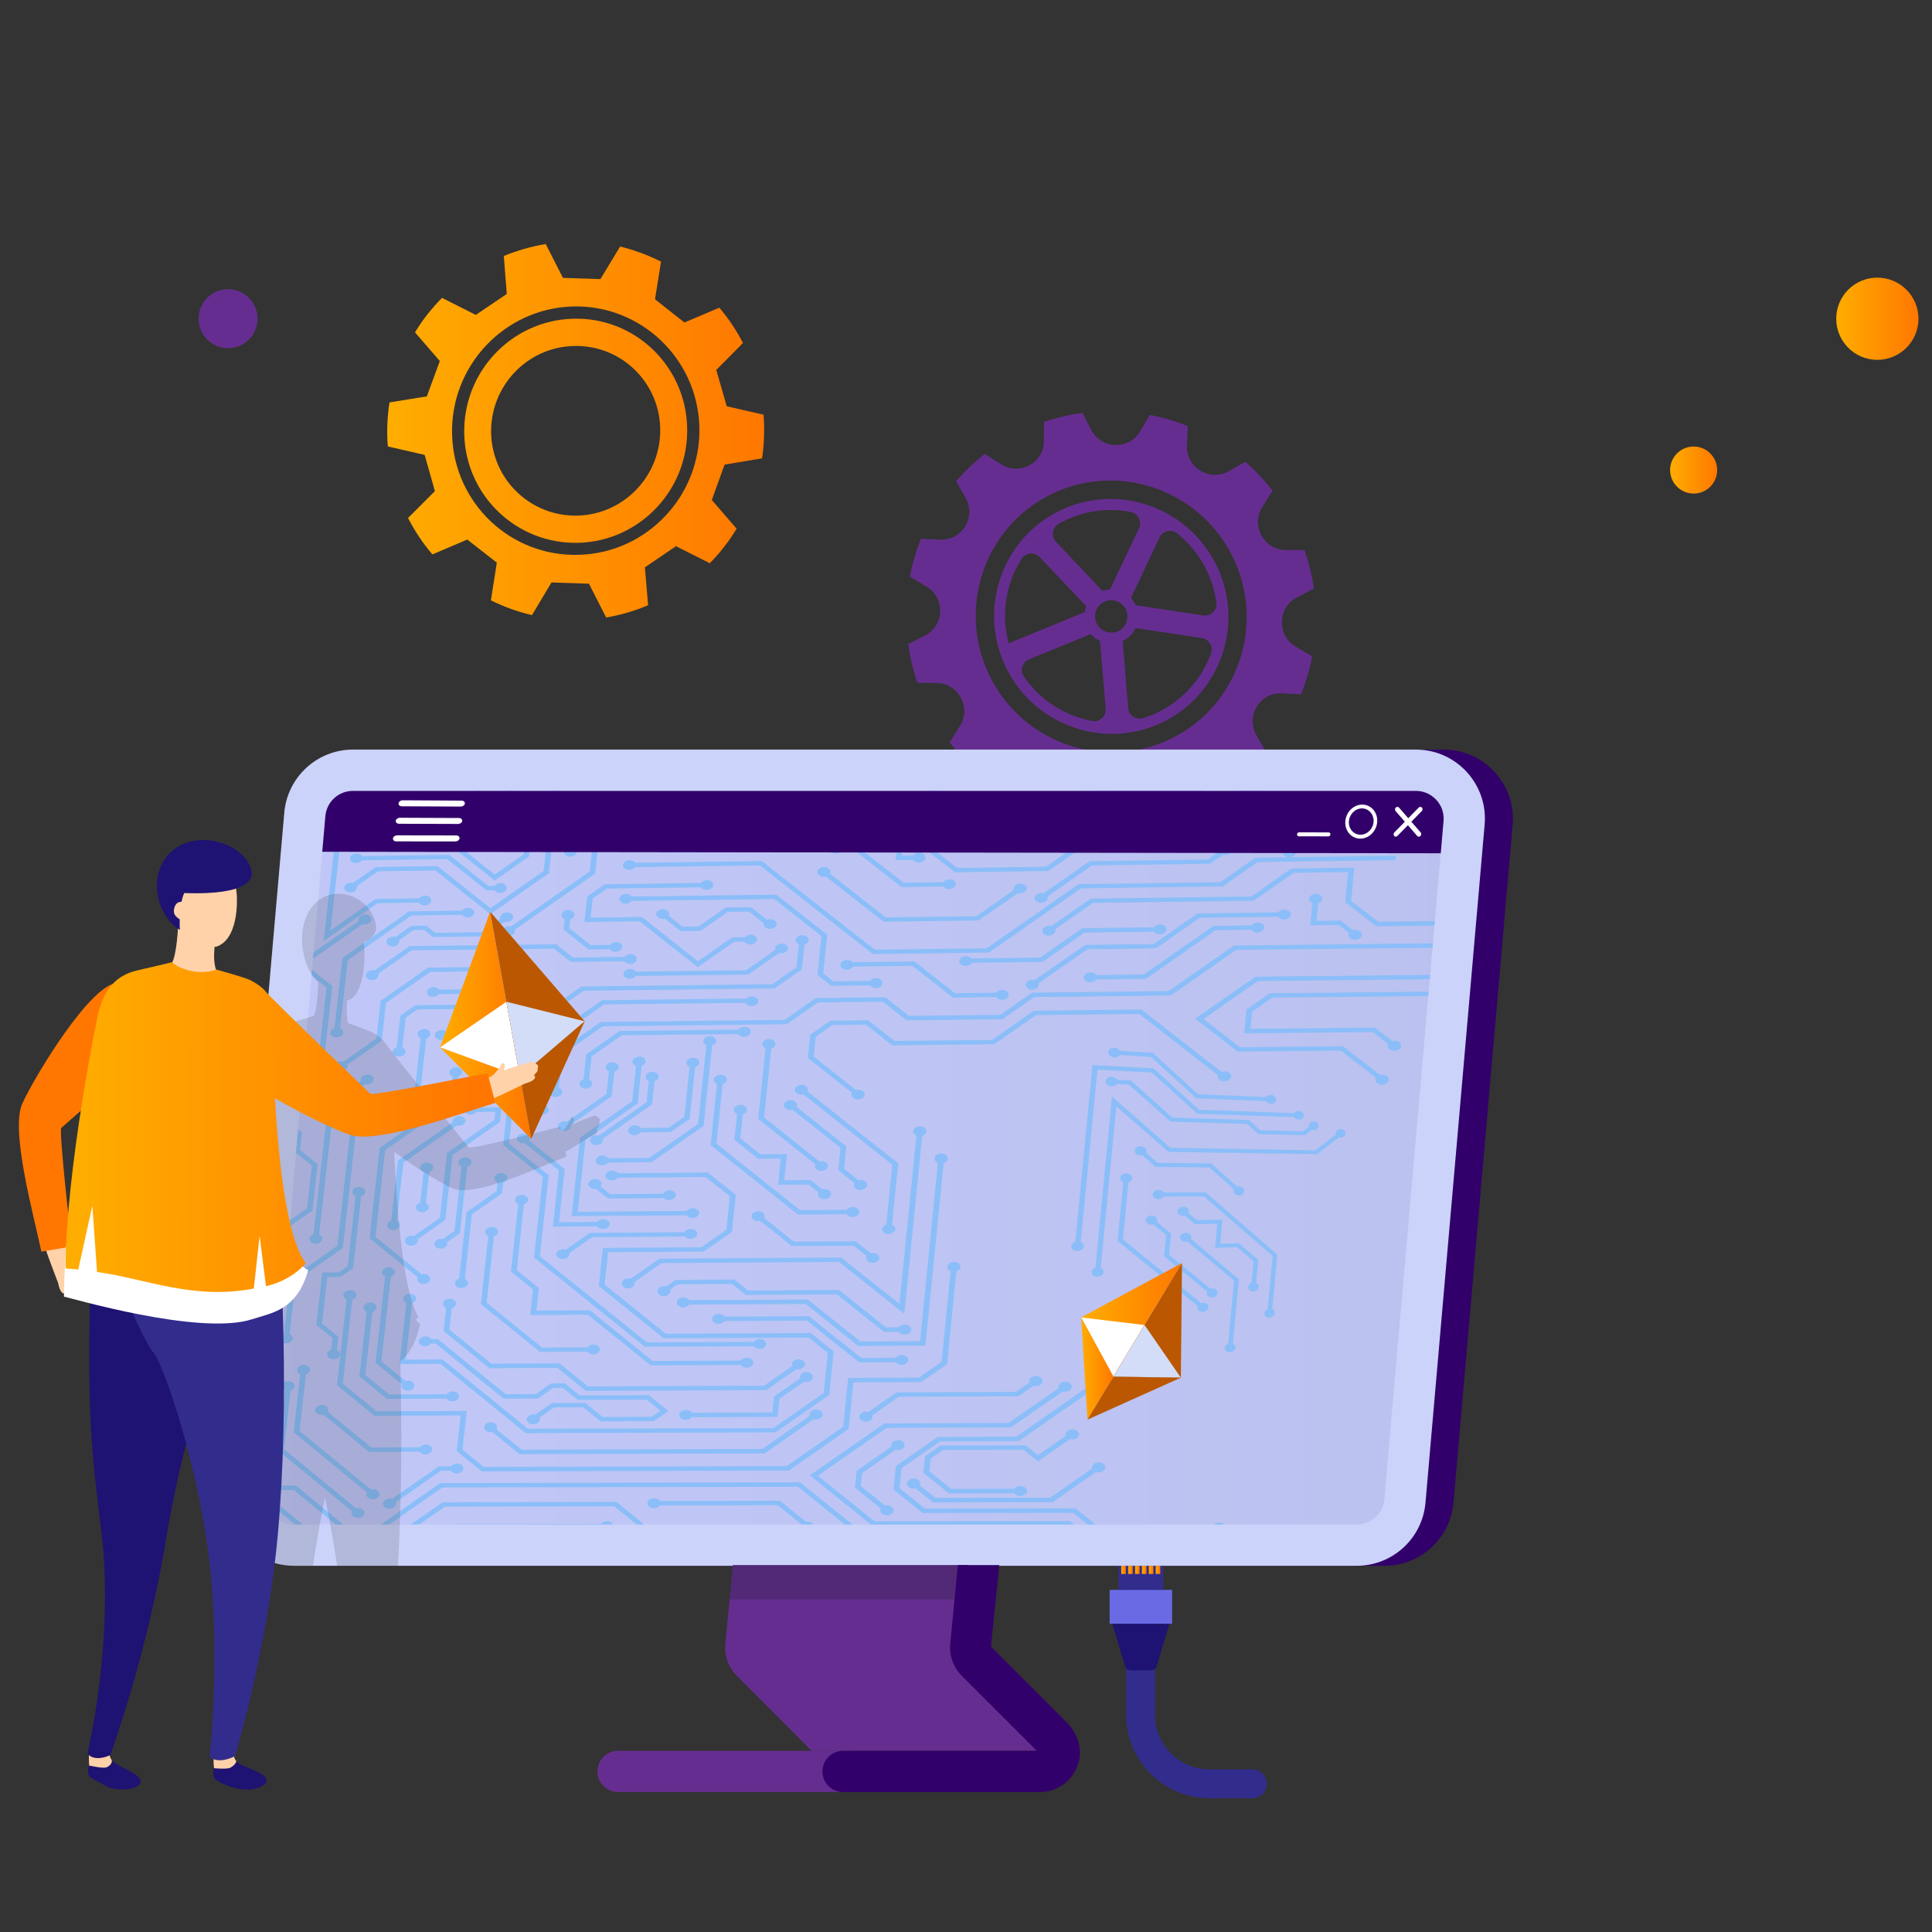 <svg xmlns="http://www.w3.org/2000/svg" xmlns:xlink="http://www.w3.org/1999/xlink" id="Layer_1" x="0px" y="0px" viewBox="0 0 4000 4000" style="enable-background:new 0 0 4000 4000;" xml:space="preserve"><rect x="0" y="0" width="4000" height="4000" fill="#333333" stroke="none"/><style type="text/css">	.st0{fill:#662D91;}	.st1{fill:url(#SVGID_1_);}	.st2{fill:#322C8D;}	.st3{fill:url(#SVGID_00000043439825521331512530000004743309056050412199_);}	.st4{fill:url(#SVGID_00000021805041761655500240000007533732746266228137_);}	.st5{fill:#6A6AE5;}	.st6{fill:#1E1273;}	.st7{fill:url(#SVGID_00000132794045989087397670000009295245409978144674_);}	.st8{fill:url(#SVGID_00000173120816689635031700000014181003875375029680_);}	.st9{fill:url(#SVGID_00000138574685877617941990000008770228330591086725_);}	.st10{fill:url(#SVGID_00000101093166159834351150000012002195476864714670_);}	.st11{fill:url(#SVGID_00000026875380105534295050000012787194901032776598_);}	.st12{fill:url(#SVGID_00000028313350322186699310000015572016306123431591_);}	.st13{opacity:0.3;fill:#BEC5D0;}	.st14{fill:#32006A;}	.st15{fill:#CBD3FA;}	.st16{opacity:0.32;}	.st17{clip-path:url(#SVGID_00000175283451122663510900000010511472394691702941_);}	.st18{fill:#0092F7;}	.st19{opacity:0.25;fill:#1A1E2B;}	.st20{fill:#FFFFFF;}	.st21{opacity:0.15;fill:#212121;}	.st22{fill:url(#SVGID_00000145046835922334381630000014638938707312976539_);}	.st23{fill:#BCBCBC;}	.st24{fill:#BA5700;}	.st25{fill:#D3DDF8;}	.st26{fill:url(#SVGID_00000118366838366635361560000001199858537888808337_);}	.st27{fill:url(#SVGID_00000106130005661112524330000005454370632739407272_);}	.st28{fill:url(#SVGID_00000005227976860364534210000004687291996632561304_);}	.st29{fill:#FFD2A9;}	.st30{fill:#FF7700;}	.st31{fill:#1E1272;}	.st32{fill:url(#SVGID_00000101070115482887177430000017755021695853798543_);}	.st33{fill:url(#SVGID_00000034774938583745200400000011202024708446088114_);}</style><g>	<g>		<g>			<g>				<g>					<g>						<g>							<path class="st0" d="M2613.5,1049.5l21.3-33.5c-8.4-10.9-17.6-21.4-26.9-31.3c-9.5-10.3-19.2-19.4-29.6-28.7l-34.8,19.8        c-39.2,22-87.8-7.9-86.1-53.3l1.8-40.3c-25.2-10.1-51.5-18-78.6-23.1l-20,34.1c-23.3,39-80.1,37.2-101.2-2.9l-18.3-35.4        c-27.1,3.6-53.7,9.8-79.7,18.6l-0.1,40.1c-0.4,45.1-50.5,72.2-88.7,47.7l-33.5-21.5c-10.8,8.4-21.3,17.5-31.1,26.8        c-10.2,9.5-19.2,19.3-28.5,29.6l19.9,35c22.1,39.4-7.4,88-52.8,86.1l-39.9-1.7c-10.1,24.9-17.9,51.2-22.8,78.4l34.4,20.5        c38.8,23.2,37.3,80.1-2.6,101l-35.3,18.2c3.8,27.2,10.1,53.9,19,80l40,0.3c45.3,1,72.3,51,48,89.2l-21.1,33.8        c8.2,10.6,17.3,21,26.6,30.9c9.5,10.3,19.5,19.8,29.6,28.7l34.8-19.8c39.2-22,87.8,8,86.2,53.4l-1.6,40        c24.9,10.3,51.2,18.2,78.3,23.3l19.9-34.1c23.2-39,80.1-37.2,101.1,2.8l18.5,35.8c27.1-3.6,53.4-10.2,79.4-18.9l0.2-39.8        c0.6-45.7,50.3-72.6,88.5-48l33.9,21.3c10.5-8.2,20.9-17.3,30.7-26.6c10.2-9.5,19.6-19.5,28.4-29.6l-19.9-34.9        c-22.1-39.5,7.4-88,52.8-86.1l40.2,2.1c9.9-25.2,17.7-51.6,22.8-78.4l-34.4-20.6c-39-23.5-37.6-80.5,2.3-101.4l35.6-18.4        c-3.7-27.2-10.4-53.7-19.3-79.8l-40-0.2C2616.4,1138.1,2589.2,1087.6,2613.5,1049.5z M2551.3,1151.1        c69.6,138.9,13.7,308.2-124.5,377.2c-138.3,69-307.2,12.1-376.8-126.9c-69.6-138.9-13.7-308.2,124.5-377.2        C2312.7,955.2,2481.8,1012.1,2551.3,1151.1z M2191.7,1058.4c-119.5,59.7-167.8,206-107.7,326        c60.1,120.1,206.2,169.3,325.7,109.7c119.5-59.7,167.8-205.9,107.7-326C2457.2,1048,2311.1,998.8,2191.7,1058.4z         M2192,1084.4c46-26,98.6-34.3,148.6-24.5c15.5,2.8,24.3,19.8,17.4,34.1l-59.8,126.5c-5.2,0.2-10.9,1.2-15.6,3l-96.4-101.9        C2175.6,1110.1,2178.7,1091.9,2192,1084.4z M2270.9,1291.3c-8.5-16.7-1.9-37,14.9-45.1c16.2-8.2,36.5-1.5,45.1,15.1        c7.9,16.5,1.4,36.9-14.8,45.1C2299.2,1314.5,2278.9,1307.8,2270.9,1291.3z M2115.2,1156.8c8.7-12.9,26.9-14.6,37.6-3.1        l96.2,101.5c-0.4,1.7-1.4,3.3-1.8,5c-0.6,2.3-0.9,4.9-1.5,7.2l-157.4,64.6C2072.7,1273,2081.6,1209.2,2115.2,1156.8z         M2261.2,1492.8c-44.3-8.3-86.2-30.1-119.7-65.2c-8-8.7-15.2-17.5-21.6-26.7c-8.6-12.7-3.3-30.4,10.7-35.9l127.8-52.2        c5.5,5.9,11.7,10.9,19,14.2l11.8,140.3C2290.4,1483.1,2276.4,1495.8,2261.2,1492.8z M2507.2,1353.1        c-11.3,30.9-29.7,59.7-54.8,83.5c-25.6,24-54.5,40.7-85.8,50.3c-14.6,4.4-29.9-5.8-30.9-21.2l-11.3-138.7        c11.6-5.5,21.1-14.5,26.8-26.7l136.8,20.7C2503.2,1323.1,2512.5,1338.8,2507.2,1353.1z M2437.2,1104.1        c7.7,6.5,15.3,13.5,22.8,21.2c32.9,34.9,52.1,77.6,58.3,121.7c2.4,16-11.3,29.4-27,27.2l-140-21.2        c-2.6-5.2-5.8-10.5-9.9-14.9l59.2-125.2C2407.1,1098.9,2425.1,1094.4,2437.2,1104.1z"></path>						</g>					</g>				</g>			</g>		</g>	</g></g><g>	<g>		<g>			<g>				<g>					<g>						<linearGradient id="SVGID_1_" gradientUnits="userSpaceOnUse" x1="801.622" y1="891.867" x2="1582.118" y2="891.867">							<stop offset="0" style="stop-color:#FFAD00"></stop>							<stop offset="1" style="stop-color:#FF7700"></stop>						</linearGradient>						<path class="st1" d="M1473.7,1035.2l26.5-73.3l77.5-12.9c4.6-29.8,5.4-60.4,3.2-90.4l-76.3-17.5l-21.6-75.2l55.3-55.8       c-13.5-25.8-29.5-50.2-49-73.1l-72.2,30.7l-61-48.1l12.5-77.9c-27.4-13.8-56-24.3-84.7-31.3l-40.8,67.5l-77.6-2.6l-35.6-70       c-29.7,4.8-58.6,13.2-86.8,24.7l6.1,78.6L985.1,652l-69.9-35.3c-11,10.8-21.3,23-31.3,35.4c-8.9,11.6-17.1,23.5-24.7,36       l51.4,59.4l-26.9,73.2l-77.3,12.5c-4.7,30.2-6,60.9-3.5,91.1l76.3,17.5l21.2,75l-55.6,55.7c13.9,26.8,30.4,52.2,50.5,75.3       l72.2-30.7l61.1,47.8l-12.2,78c27.4,13.7,55.7,23.8,85,30.6l40.4-67.6l77.6,2.6l35.6,70c29.8-5.2,58.8-13.5,86.8-25.5       l-6.6-78.4l64.4-43.8l69.9,35.3c10.6-10.9,21.1-22.3,30.2-34.6c9.4-11.8,17.8-24.4,25.4-36.9L1473.7,1035.2z M1198.9,1148.7       c-141.2,4.6-259-106.6-262.9-248.8c-3.9-142.2,107.7-260.7,248.9-265.4c141.1-4.3,259.1,107.5,263.1,249.3       C1451.7,1025.5,1340.3,1144.6,1198.9,1148.7z M1185.6,659.9c-127.7,4.1-228,111.2-224.4,239.5       c3.4,127.8,109.6,228.1,237.2,224.4c127.3-3.9,228-111.2,224.3-239.1C1419.4,756.5,1313,655.7,1185.6,659.9z M1196.5,1067.5       c-96.2,2.8-176.9-72.7-179.7-170.3c-2.3-97,73.9-178,170.1-180.8c96.8-3.4,177.2,72.8,180,169.6       C1369.5,983.4,1293.2,1064.5,1196.5,1067.5z"></path>					</g>				</g>			</g>		</g>	</g></g><path class="st2" d="M2592.9,3723h-88.7c-95.3,0-172.6-77.3-172.6-172.6V2286.6h59.7v1263.8c0,62.4,50.6,112.9,112.9,112.9h88.7 c16.5,0,29.8,13.4,29.8,29.9l0,0C2622.7,3709.7,2609.4,3723,2592.9,3723z"></path><linearGradient id="SVGID_00000067917731907377820410000006145813507267962291_" gradientUnits="userSpaceOnUse" x1="3801.709" y1="659.814" x2="3972" y2="659.814">	<stop offset="0" style="stop-color:#FFAD00"></stop>	<stop offset="1" style="stop-color:#FF7700"></stop></linearGradient><path style="fill:url(#SVGID_00000067917731907377820410000006145813507267962291_);" d="M3886.8,745c-47,0-85.1-38.1-85.1-85.1 c0-47,38.1-85.1,85.1-85.1c47,0,85.2,38.1,85.2,85.1C3972,706.8,3933.9,745,3886.8,745z"></path><linearGradient id="SVGID_00000118374449756165698980000001702593655860047746_" gradientUnits="userSpaceOnUse" x1="3457.728" y1="973.21" x2="3555.201" y2="973.21">	<stop offset="0" style="stop-color:#FFAD00"></stop>	<stop offset="1" style="stop-color:#FF7700"></stop></linearGradient><path style="fill:url(#SVGID_00000118374449756165698980000001702593655860047746_);" d="M3506.5,1021.9 c-26.9,0-48.7-21.8-48.7-48.7c0-26.9,21.8-48.7,48.7-48.7c26.9,0,48.7,21.8,48.7,48.7C3555.2,1000.1,3533.4,1021.9,3506.5,1021.9z"></path><path class="st0" d="M533.2,659.8c0,33.7-27.3,61-61,61c-33.7,0-61-27.3-61-61c0-33.7,27.3-61,61-61 C505.9,598.8,533.2,626.1,533.2,659.8z"></path><g>	<g>		<rect x="2297.4" y="3291.6" class="st5" width="129.3" height="70.3"></rect>	</g>	<g>		<path class="st6" d="M2329.9,3451.4c1.2,3.9,6.2,6.7,12.1,6.7h40.2c5.9,0,10.9-2.8,12.1-6.7l26.9-89.5H2303L2329.9,3451.4z"></path>	</g>	<g>		<rect x="2315.8" y="3226.7" class="st2" width="92.6" height="64.8"></rect>	</g>	<g>		<g>							<linearGradient id="SVGID_00000177465502956033568760000003392714964384777604_" gradientUnits="userSpaceOnUse" x1="2321.427" y1="3244.349" x2="2330.882" y2="3244.349">				<stop offset="0" style="stop-color:#FFAD00"></stop>				<stop offset="1" style="stop-color:#FF7700"></stop>			</linearGradient>							<rect x="2321.4" y="3229.9" style="fill:url(#SVGID_00000177465502956033568760000003392714964384777604_);" width="9.5" height="28.9"></rect>		</g>		<g>							<linearGradient id="SVGID_00000027587714734456270220000016875193567885766557_" gradientUnits="userSpaceOnUse" x1="2335.704" y1="3244.349" x2="2345.148" y2="3244.349">				<stop offset="0" style="stop-color:#FFAD00"></stop>				<stop offset="1" style="stop-color:#FF7700"></stop>			</linearGradient>							<rect x="2335.7" y="3229.9" style="fill:url(#SVGID_00000027587714734456270220000016875193567885766557_);" width="9.4" height="28.9"></rect>		</g>		<g>							<linearGradient id="SVGID_00000065760113037590991500000011310227544733563798_" gradientUnits="userSpaceOnUse" x1="2349.97" y1="3244.349" x2="2359.402" y2="3244.349">				<stop offset="0" style="stop-color:#FFAD00"></stop>				<stop offset="1" style="stop-color:#FF7700"></stop>			</linearGradient>							<rect x="2350" y="3229.9" style="fill:url(#SVGID_00000065760113037590991500000011310227544733563798_);" width="9.4" height="28.9"></rect>		</g>		<g>							<linearGradient id="SVGID_00000063631309112492497410000002258890224566355335_" gradientUnits="userSpaceOnUse" x1="2364.247" y1="3244.349" x2="2373.679" y2="3244.349">				<stop offset="0" style="stop-color:#FFAD00"></stop>				<stop offset="1" style="stop-color:#FF7700"></stop>			</linearGradient>							<rect x="2364.2" y="3229.9" style="fill:url(#SVGID_00000063631309112492497410000002258890224566355335_);" width="9.4" height="28.9"></rect>		</g>		<g>							<linearGradient id="SVGID_00000096032256291619720130000005906107294821209757_" gradientUnits="userSpaceOnUse" x1="2378.503" y1="3244.349" x2="2387.945" y2="3244.349">				<stop offset="0" style="stop-color:#FFAD00"></stop>				<stop offset="1" style="stop-color:#FF7700"></stop>			</linearGradient>							<rect x="2378.5" y="3229.9" style="fill:url(#SVGID_00000096032256291619720130000005906107294821209757_);" width="9.4" height="28.9"></rect>		</g>		<g>							<linearGradient id="SVGID_00000166671841690555524890000001101528098192037764_" gradientUnits="userSpaceOnUse" x1="2392.768" y1="3244.349" x2="2402.212" y2="3244.349">				<stop offset="0" style="stop-color:#FFAD00"></stop>				<stop offset="1" style="stop-color:#FF7700"></stop>			</linearGradient>							<rect x="2392.8" y="3229.9" style="fill:url(#SVGID_00000166671841690555524890000001101528098192037764_);" width="9.4" height="28.9"></rect>		</g>	</g></g><circle class="st13" cx="2400.9" cy="2003.8" r="14.9"></circle><path class="st13" d="M2421.2,3058.5c0,11.2-9.1,20.3-20.3,20.3c-11.2,0-20.3-9.1-20.3-20.3c0-11.1,9.1-20.3,20.3-20.3 C2412.1,3038.3,2421.2,3047.4,2421.2,3058.5z"></path><path class="st13" d="M2531.5,2989.2c0,19-15.4,34.5-34.5,34.5c-19.1,0-34.5-15.5-34.5-34.5c0-19.1,15.4-34.6,34.5-34.6 C2516.1,2954.7,2531.5,2970.1,2531.5,2989.2z"></path><g>	<g>		<path class="st14" d="M3131.8,1707.8l-122.5,1403.1c-6.5,74.1-68.5,130.9-142.8,130.9H667c-1.2,0-2.5,0-3.7,0   c-66.9-1.7-121.6-49-136-110.9c-3.4-14.3-4.5-29.4-3.2-44.9l0.1-0.6l84.2-964.6l38.2-437.9c6.5-74.1,68.5-130.9,142.8-130.9   h2199.5C3073,1552,3139.1,1624,3131.8,1707.8z"></path>		<path class="st15" d="M3073.8,1707.2l-61.7,707.1l-9.9,113.3l-5.7,65.4l-9.9,113.3l-35.3,405.1c-6.5,73.8-68.3,130.4-142.3,130.4   H608.4c-26.5,0-51.2-7.2-72.3-19.6c-34.4-20.2-59.4-54.3-67.7-94.3c-2.7-13.1-3.6-27-2.3-41.3l24.9-285.6l56-642.2l27.7-317.3   l13.9-159.1c6.5-73.8,68.3-130.5,142.3-130.5h2200.6c1.2,0,2.4,0,3.7,0.1C3017.1,1554,3080.9,1625,3073.8,1707.2z"></path>		<g class="st16">			<defs>				<path id="SVGID_00000096767792832436151600000014540549314400289969_" class="st16" d="M2988.7,1699.8l-5.8,66.8l-105.8,1211.9     l-10.9,125.4c-2.6,29.9-27.2,52.4-57.3,52.4H608.3c-21.9,0-35.8-11.5-42.2-18.6c-6.4-6.9-16.7-21.9-14.9-43.7l10.1-115.5     l106-1215.1l6.4-73.7c2.6-29.9,27.3-52.4,57.3-52.4h2200.4c22,0,36,11.7,42.4,18.6C2980.2,1663,2990.5,1677.8,2988.7,1699.8z"></path>			</defs>							<linearGradient id="SVGID_00000139296118069429068590000007598277959166565003_" gradientUnits="userSpaceOnUse" x1="550.907" y1="2396.858" x2="2988.907" y2="2396.858">				<stop offset="0" style="stop-color:#6A6AE5"></stop>				<stop offset="1" style="stop-color:#322C8D"></stop>			</linearGradient>							<use xlink:href="#SVGID_00000096767792832436151600000014540549314400289969_" style="overflow:visible;fill:url(#SVGID_00000139296118069429068590000007598277959166565003_);"></use>			<clipPath id="SVGID_00000098936573669274732540000003177907683071508151_">				<use xlink:href="#SVGID_00000096767792832436151600000014540549314400289969_" style="overflow:visible;"></use>			</clipPath>			<g style="clip-path:url(#SVGID_00000098936573669274732540000003177907683071508151_);">				<g>					<g>						<polygon class="st18" points="1434.9,3238.3 1276.2,3109.4 916.4,3110.2 752.4,3224.6 498.6,3224.8 497.6,3234 757,3233.7        921.1,3119.3 1271.8,3118.7 1430.4,3247.6 1590.7,3247.6 1718.1,3350.8 1726.7,3344.8 1595.2,3238.2       "></polygon>						<polygon class="st18" points="1656.5,3068.9 911.4,3070.5 777.7,3163.9 720.1,3163.9 612.5,3075.6 515.5,3075.8 514.4,3085.1        608.1,3084.9 715.6,3173.2 782.3,3173 916.1,3079.6 1652.1,3078.2 1886.9,3267.5 2753.2,3267.4 2754,3257.9 1891.4,3258.1              "></polygon>						<path class="st18" d="M2486.1,1691.5l-246.5,3.7l-68.8,48.2l-175.3,2.5l-122.6-95.3l-611.7,9.2c-1.1-1.7-2.9-3.1-5.1-4.1       c-2-0.9-4.3-1.3-6.6-1.2c-7,0.1-13.2,4.5-13.8,9.7c-0.2,1.9,0.3,3.7,1.5,5.4c1.2,1.7,2.9,3,5,3.9c2,0.9,4.3,1.3,6.6,1.2       c5.1-0.1,10-2.4,12.3-5.9l607.4-9.1l122.6,95.4l184.6-2.8l68.8-48.2l246.6-3.7l88.4-61.9l323-4.9l0.8-9.2l-328.8,5.1       L2486.1,1691.5z"></path>						<path class="st18" d="M2526.8,1826.4l-293.9,4.1l-190.3,132.9l-231.3,2.8l-234-183.5l-262,3.6c-1.1-1.8-2.9-3.2-5.2-4.2       c-2-0.9-4.3-1.3-6.6-1.3c-7,0.1-13.2,4.4-13.8,9.7c-0.2,1.9,0.3,3.7,1.5,5.4c1.2,1.7,2.9,3,5.1,4c2,0.8,4.3,1.3,6.6,1.3       c5.1-0.1,9.9-2.3,12.3-5.8l257.8-3.6l234,183.5l240.6-3.1l190.3-132.9l294-4.1l72.1-50.4l285.2-3.9l0.8-9.2l-291,4.2       L2526.8,1826.4z"></path>						<path class="st18" d="M1667.7,1937.5c-2-0.9-4.3-1.3-6.7-1.3c-7.1,0.1-13.3,4.5-13.9,9.7c-0.2,1.9,0.3,3.7,1.5,5.4       c1.2,1.7,2.9,3.1,5.1,4c0,0,0.1,0,0.1,0.1l-4.9,47.1l-49.9,35.1l-395.3,4.7l-60.8,42.4c-1.4-0.4-3-0.6-4.5-0.6       c-7,0.1-13.2,4.4-13.8,9.7c-0.4,3.8,2.1,7.5,6.5,9.4c2,0.9,4.3,1.3,6.6,1.3c7-0.1,13.2-4.4,13.8-9.7c0.1-1.1,0-2.3-0.4-3.4       l57.3-40.2l395.3-4.7l56.6-39.5l5.3-51.2c4.8-1.6,8.2-5,8.6-8.9C1674.7,1943.1,1672.1,1939.4,1667.7,1937.5z"></path>						<path class="st18" d="M1820.3,2026.4c-2-0.9-4.3-1.3-6.7-1.3c-5.2,0.1-10,2.3-12.4,5.8l-75.8,0.9l-20.9-16.4l8.3-80.3       l-105.6-82.9l-299.3,4c-1.1-1.8-2.9-3.2-5.2-4.2c-2-0.9-4.3-1.3-6.6-1.3c-7,0.1-13.2,4.5-13.8,9.7c-0.2,1.9,0.3,3.7,1.5,5.4       c1.2,1.7,2.9,3,5.1,4c2,0.9,4.3,1.3,6.6,1.3c5.1-0.1,9.9-2.3,12.3-5.8l295.1-3.9l97.8,76.8l-8.3,80.3l28.7,22.6l80.1-0.9       c1.2,1.8,3,3.3,5.3,4.3c2,0.9,4.3,1.3,6.7,1.3c7.1-0.1,13.4-4.5,13.9-9.8C1827.4,2032,1824.8,2028.3,1820.3,2026.4z"></path>						<path class="st18" d="M1972.3,1821.9c-2-0.9-4.3-1.3-6.7-1.3c-5.2,0.1-10,2.3-12.4,5.8l-82.4,1.1l-153.5-119.9l-361.9,5.3       c-1.1-1.8-2.9-3.2-5.2-4.2c-2-0.9-4.3-1.3-6.6-1.3c-7,0.1-13.2,4.5-13.8,9.7c-0.2,1.9,0.3,3.7,1.5,5.4c1.2,1.7,2.9,3,5.1,4       c2,0.9,4.3,1.3,6.6,1.3c5.1-0.1,9.9-2.3,12.3-5.8l357.7-5.2l153.5,119.9l86.6-1.2c1.2,1.8,3,3.2,5.3,4.2       c2,0.9,4.3,1.3,6.7,1.3c7.1-0.1,13.4-4.5,13.9-9.8C1979.3,1827.5,1976.7,1823.8,1972.3,1821.9z"></path>						<path class="st18" d="M2807.5,1648.2c-2-0.9-4.4-1.3-6.8-1.3c-7.2,0.1-13.5,4.5-14,9.8c-0.1,1.2,0.1,2.3,0.5,3.4l-93.3,65.2       l-438.5,6.4l-89.6,62.7l-184.1,2.5l-121.5-94.6c0.5-1,0.9-2,1-3.1c0.4-3.8-2.2-7.5-6.6-9.4c-2-0.9-4.3-1.3-6.7-1.3       c-7.1,0.1-13.3,4.5-13.9,9.7c-0.2,1.9,0.3,3.7,1.5,5.4c1.2,1.7,3,3.1,5.1,4c2,0.9,4.3,1.3,6.7,1.3c1.5,0,3-0.2,4.5-0.6       l125.5,97.8l193.4-2.8l89.6-62.7l438.6-6.4l96.8-67.4c1.5,0.4,3.1,0.6,4.7,0.6c7.2-0.1,13.5-4.5,14-9.8       C2814.7,1653.8,2812,1650.1,2807.5,1648.2z"></path>						<path class="st18" d="M2665.7,1884.3c-2-0.9-4.4-1.3-6.8-1.3c-5.2,0.1-10.1,2.4-12.5,5.9l-167.3,2.3l-90.6,63.3l-142,1.9       l-104.4,72.7c-1.5-0.4-3-0.6-4.6-0.6c-7.2,0.1-13.4,4.5-13.9,9.8c-0.4,3.8,2.3,7.6,6.7,9.5c2,0.9,4.4,1.3,6.7,1.3       c7.2-0.1,13.4-4.5,13.9-9.8c0.1-1.1,0-2.3-0.5-3.4l100.9-70.5l142.1-1.9l90.6-63.3l162.3-2.1c1.2,1.8,3.1,3.3,5.4,4.3       c2,0.9,4.4,1.3,6.8,1.3c7.2-0.1,13.5-4.5,14-9.8C2672.9,1890,2670.2,1886.2,2665.7,1884.3z"></path>						<path class="st18" d="M2419.4,2051.8l-283,3.4l-65.5,45.9l-189.1,2.1l-49.1-38.6l-143.9,1.8l-64.4,45.1l-380.7,4.3l-90.2,62.9       l-7.9,73c-4.8,1.6-8.1,5-8.6,8.9c-0.4,3.8,2.1,7.5,6.5,9.5c2,0.9,4.3,1.3,6.6,1.3c7.1-0.1,13.3-4.4,13.8-9.7       c0.4-3.8-2.1-7.5-6.5-9.4c0,0-0.1,0-0.1-0.1l7.4-68.9l83.5-58.5l380.8-4.2l64.4-45.1l134.7-1.5l49.1,38.6l198.4-2.3l65.5-45.9       l283-3.3l135.4-94.5l634.9-6.9l0.8-9.3l-640.7,7.2L2419.4,2051.8z"></path>						<path class="st18" d="M2474.4,2108.8l87.9,68.4l213.7-1.9l72.5,56.2c-0.6,1-0.9,2.1-1,3.3c-0.4,3.9,2.4,7.6,6.9,9.6       c2.1,0.9,4.4,1.3,6.9,1.3c7.3-0.1,13.6-4.5,14.1-9.9c0.4-3.9-2.4-7.7-6.9-9.6c-2.1-0.9-4.4-1.3-6.8-1.3       c-1.5,0-2.9,0.2-4.4,0.6l-76.7-59.4l-213.7,2l-75.1-58.4l112.6-78.6l584.7-5.9l0.8-9.3l-590.5,6.2L2474.4,2108.8z"></path>						<path class="st18" d="M2119.1,1830.6c-2-0.9-4.3-1.3-6.7-1.3c-7.1,0.1-13.4,4.5-13.9,9.8c-0.1,1.1,0,2.3,0.5,3.4l-77.7,54.4       l-187.5,2.4l-115.6-90.5c0.6-1,0.9-2,1-3.1c0.4-3.8-2.2-7.5-6.6-9.4c-2-0.9-4.3-1.3-6.6-1.3c-7.1,0.1-13.3,4.5-13.9,9.7       c-0.2,1.9,0.3,3.7,1.5,5.4c1.2,1.7,3,3.1,5.1,4c2,0.9,4.3,1.3,6.7,1.3c1.5,0,3-0.2,4.4-0.6l119.6,93.6l196.8-2.6l81.2-56.6       c1.5,0.4,3,0.6,4.6,0.6c7.1-0.1,13.4-4.5,13.9-9.8C2126.2,1836.2,2123.6,1832.5,2119.1,1830.6z"></path>						<path class="st18" d="M957.3,2311.8c-2-0.9-4.3-1.3-6.6-1.3c-7,0.1-13.2,4.4-13.8,9.7c-0.1,1.1,0,2.3,0.4,3.4l-113.6,79.2       L810,2527.1c-4.8,1.5-8.2,5-8.6,8.9c-0.4,3.8,2.1,7.6,6.5,9.5c2,0.9,4.2,1.3,6.6,1.3c7-0.1,13.2-4.4,13.8-9.7       c0.4-3.8-2.1-7.5-6.4-9.5c0,0-0.1,0-0.1-0.1l13.3-120.1l110.4-77c1.4,0.4,3,0.6,4.5,0.6c7-0.1,13.2-4.4,13.8-9.7       C964.2,2317.4,961.7,2313.7,957.3,2311.8z"></path>						<path class="st18" d="M969.5,2397.5c-2-0.9-4.3-1.3-6.6-1.3c-7,0.1-13.2,4.4-13.8,9.7c-0.2,1.9,0.3,3.7,1.4,5.4       c1.1,1.7,2.9,3.1,5,4.1c0,0,0.1,0,0.1,0.1L941,2548.5l-23.9,16.7c-1.3-0.3-2.7-0.5-4.1-0.5c-7,0-13.3,4.4-13.9,9.7       c-0.4,3.8,2.1,7.6,6.5,9.5c2,0.9,4.3,1.3,6.6,1.3c7.1,0,13.3-4.4,13.9-9.7c0.1-1.3,0-2.5-0.5-3.7l26.8-18.7l15-137.2       c4.8-1.5,8.2-5,8.6-8.9C976.4,2403.2,973.8,2399.4,969.5,2397.5z"></path>						<path class="st18" d="M950.7,2211c-2-0.9-4.3-1.3-6.6-1.3c-7,0.1-13.2,4.4-13.8,9.7c-0.2,1.9,0.3,3.7,1.4,5.4       c1.1,1.7,2.9,3.1,5,4c0,0,0.1,0,0.1,0.1l-5.1,46.1l-145.6,101.6l-20.9,187.2l99.6,80.6c-0.6,1-0.9,2-1,3.1       c-0.4,3.9,2.1,7.6,6.5,9.5c2,0.9,4.3,1.4,6.6,1.3c7,0,13.3-4.4,13.9-9.7c0.4-3.8-2.1-7.6-6.5-9.5c-2-0.9-4.3-1.4-6.6-1.3       c-1.5,0-3,0.2-4.4,0.6l-95.9-77.6l20-179.7l145.6-101.6l5.5-50.3c4.8-1.5,8.1-5,8.6-8.8C957.6,2216.6,955.1,2212.9,950.7,2211       z"></path>						<path class="st18" d="M884.7,2131.6c-2-0.9-4.2-1.3-6.6-1.3c-7,0.1-13.2,4.4-13.8,9.7c-0.2,1.9,0.3,3.7,1.4,5.4       c1.1,1.7,2.9,3.1,5,4c0,0,0.1,0,0.1,0l-13.7,124l-124.5,1.2l-34.1,304.7l-97.6,68.1L588,2761.4c-4.8,1.5-8.2,5-8.6,8.9       c-0.4,3.8,2.1,7.6,6.4,9.6c2,0.9,4.3,1.4,6.6,1.3c7,0,13.2-4.4,13.8-9.7c0.4-3.8-2.1-7.6-6.4-9.5c0,0-0.1,0-0.1-0.1       l12.4-109.7l97.7-68.1l33.6-300.3l124.5-1.2l14.7-132.6c4.8-1.5,8.1-5,8.5-8.8C891.5,2137.2,889,2133.6,884.7,2131.6z"></path>						<path class="st18" d="M779.2,3084.6c-2-0.9-4.3-1.4-6.6-1.4c-1.5,0-3,0.2-4.5,0.6l-147.9-121.2l13.1-116.8       c4.8-1.5,8.2-5,8.6-8.9c0.4-3.9-2.1-7.6-6.4-9.6c-2-0.9-4.2-1.3-6.6-1.3c-7,0-13.2,4.4-13.9,9.7c-0.2,1.9,0.3,3.7,1.4,5.4       c1.1,1.7,2.9,3.1,5,4.1c0,0,0.1,0,0.1,0.1L608,2965.6l151.7,124.3c-0.6,1-0.9,2-1,3.1c-0.4,3.9,2.1,7.7,6.5,9.7       c2,0.9,4.3,1.4,6.6,1.4c7.1,0,13.3-4.4,13.9-9.8C786.1,3090.4,783.5,3086.6,779.2,3084.6z"></path>						<path class="st18" d="M1235.5,2785c-2-0.9-4.3-1.4-6.6-1.3c-5.2,0-10,2.3-12.4,5.8l-94.2,0.4l-114.6-92.7l15-137.4       c4.8-1.5,8.2-5,8.6-8.9c0.4-3.8-2.1-7.6-6.5-9.5c-2-0.9-4.3-1.3-6.6-1.3c-7.1,0-13.3,4.4-13.9,9.7c-0.2,1.9,0.3,3.7,1.4,5.4       c1.1,1.7,2.9,3.1,5.1,4.1c0,0,0.1,0,0.1,0l-15.3,140.8l122.4,99l98.5-0.5c1.1,1.8,3,3.3,5.2,4.3c2,0.9,4.3,1.4,6.7,1.3       c7.1,0,13.4-4.4,13.9-9.8C1242.5,2790.7,1239.9,2786.9,1235.5,2785z"></path>						<path class="st18" d="M1660.1,2815.6c-2-0.9-4.4-1.4-6.7-1.4c-7.2,0-13.4,4.4-14,9.8c-0.1,1.4,0.1,2.7,0.7,4l-58.4,40.9       l-364.3,1.4l-58.9-47.6l-141.1,0.6l-86.9-70.5l4.9-44.3c4.8-1.5,8.2-5,8.6-8.9c0.4-3.8-2.1-7.6-6.5-9.5       c-2-0.9-4.3-1.4-6.6-1.3c-7.1,0-13.3,4.4-13.9,9.7c-0.2,1.9,0.3,3.8,1.4,5.4c1.2,1.7,2.9,3.1,5,4.1c0,0,0.1,0,0.1,0.1       l-5.2,47.8l94.6,76.8l141.1-0.6l58.9,47.7l373.6-1.6l62.4-43.5c1.3,0.3,2.5,0.4,3.9,0.4c7.2,0,13.4-4.4,14-9.8       C1667.2,2821.3,1664.6,2817.5,1660.1,2815.6z"></path>						<path class="st18" d="M1579.9,2773.7c-2-0.9-4.3-1.4-6.7-1.4c-5.2,0-10,2.3-12.4,5.8l-221.6,1l-221.4-178.3l18.1-167.6       l-81.9-65.7l12.9-118.8c4.8-1.5,8.1-5,8.6-8.9c0.4-3.8-2.1-7.5-6.5-9.4c-2-0.9-4.3-1.3-6.6-1.3c-7,0.1-13.2,4.4-13.8,9.7       c-0.2,1.9,0.3,3.7,1.4,5.4c1.1,1.7,2.9,3.1,5,4c0,0,0.1,0,0.1,0l-13.3,122.2l81.9,65.7l-18.1,167.6l229.2,184.6l225.9-1       c1.2,1.8,3,3.3,5.3,4.4c2,0.9,4.3,1.4,6.7,1.3c7.1,0,13.4-4.4,14-9.8C1586.9,2779.5,1584.3,2775.7,1579.9,2773.7z"></path>						<path class="st18" d="M1441.1,2502.6c-2-0.9-4.3-1.3-6.7-1.3c-5.2,0-10,2.3-12.4,5.8l-225.7,1.6l16-148.9l108-75.3l8.2-77.6       c4.5-1.7,7.6-4.9,8-8.6c0.4-3.8-2.2-7.5-6.6-9.5c-2-0.9-4.3-1.3-6.6-1.3c-7.1,0.1-13.3,4.4-13.9,9.7c-0.2,1.9,0.3,3.7,1.5,5.4       c1.2,1.7,2.9,3.1,5.1,4c0.2,0.1,0.5,0.2,0.7,0.3l-7.8,73l-108,75.3l-17.5,162.7l238.4-1.7c1.1,1.8,3,3.3,5.2,4.3       c2,0.9,4.3,1.3,6.7,1.3c7.1-0.1,13.3-4.4,13.9-9.8C1448.1,2508.3,1445.5,2504.5,1441.1,2502.6z"></path>						<path class="st18" d="M1378.5,2761.4l-126.6-101.8l7.1-66.9l197.9-1.4l58.5-40.8l8-76.8l-57.8-46.1l-186.5,1.5       c-1.1-1.8-2.9-3.3-5.2-4.3c-2-0.9-4.3-1.3-6.7-1.3c-7.1,0.1-13.3,4.4-13.9,9.7c-0.2,1.9,0.3,3.8,1.5,5.5       c1.2,1.7,2.9,3.1,5.1,4.1c2,0.9,4.3,1.3,6.6,1.3c5.1,0,9.9-2.3,12.3-5.8l182.3-1.4l50,39.9l-7.2,69.2l-51.8,36.3l-204,1.3       l-8.4,79.1l134.3,108.1l300.2-1.4l39.5,31.7l-8.4,82.7l-104.5,73L1093,2958l-176.6-143.4l-76.2,0.3l12.9-116.7       c4.8-1.5,8.2-5,8.6-8.9c0.4-3.8-2.1-7.6-6.5-9.5c-2-0.9-4.3-1.4-6.6-1.3c-7,0-13.3,4.4-13.8,9.7c-0.2,1.9,0.3,3.8,1.4,5.4       c1.1,1.7,2.9,3.1,5,4.1c0,0,0.1,0,0.1,0.1l-14,126.4l84.6-0.4l176.6,143.5l517.2-1.7l111.2-77.4l9.2-90.4l-47.4-37.9       L1378.5,2761.4z"></path>						<path class="st18" d="M1707.9,2405.3c-2-0.9-4.3-1.3-6.7-1.3c-1.5,0-3,0.2-4.5,0.6l-114.6-91l14.8-142.8       c4.8-1.6,8.2-5,8.6-8.9c0.4-3.8-2.2-7.5-6.6-9.5c-2-0.9-4.3-1.3-6.7-1.3c-7.1,0.1-13.3,4.5-13.9,9.8c-0.2,1.9,0.3,3.7,1.4,5.4       c1.2,1.7,2.9,3.1,5.1,4c0,0,0.1,0,0.1,0.1l-15.2,146.2l118.4,94c-0.6,1-0.9,2-1,3.1c-0.4,3.9,2.2,7.6,6.7,9.5       c2,0.9,4.3,1.3,6.7,1.3c7.1-0.1,13.4-4.5,13.9-9.8C1715,2411,1712.4,2407.2,1707.9,2405.3z"></path>						<path class="st18" d="M1772.2,2500.2c-2-0.9-4.3-1.4-6.7-1.3c-5.2,0-10,2.3-12.4,5.8l-96.7,0.7l-173.1-137.8l12.9-122.9       c4.8-1.6,8.2-5,8.6-8.9c0.4-3.8-2.2-7.6-6.6-9.5c-2-0.9-4.3-1.3-6.6-1.3c-7.1,0.1-13.3,4.4-13.9,9.8c-0.2,1.9,0.3,3.7,1.5,5.4       c1.2,1.7,2.9,3.1,5.1,4.1c0,0,0.1,0,0.1,0.1l-13.2,126.4l180.9,144l101-0.7c1.2,1.8,3,3.3,5.3,4.3c2,0.9,4.4,1.4,6.7,1.3       c7.1,0,13.4-4.5,13.9-9.8C1779.3,2505.9,1776.6,2502.1,1772.2,2500.2z"></path>						<path class="st18" d="M1847,2535.7c0,0-0.1,0-0.1-0.1l12.8-127.2l-187.9-148.7c0.6-1,0.9-2.1,1-3.1c0.4-3.8-2.2-7.6-6.6-9.5       c-2-0.9-4.3-1.3-6.7-1.3c-7.1,0.1-13.4,4.4-13.9,9.8c-0.2,1.9,0.3,3.8,1.5,5.5c1.2,1.7,3,3.1,5.1,4c2,0.9,4.3,1.3,6.7,1.3       c1.5,0,3-0.2,4.5-0.6l184,145.7l-12.5,123.8c-4.9,1.6-8.3,5-8.7,8.9c-0.4,3.9,2.3,7.6,6.7,9.6c2,0.9,4.3,1.3,6.7,1.3       c7.2-0.1,13.4-4.5,14-9.8C1854,2541.4,1851.4,2537.6,1847,2535.7z"></path>						<path class="st18" d="M1911.2,2333.2c-2-0.9-4.3-1.3-6.7-1.3c-7.2,0.1-13.4,4.5-14,9.8c-0.2,1.9,0.3,3.8,1.5,5.4       c1.2,1.7,3,3.1,5.2,4.1c0,0,0.1,0,0.1,0.1l-35,348.2l-120.6-96l-376.6,2.5l-59.6,41.5c-1.5-0.4-3-0.6-4.6-0.6       c-7.1,0-13.4,4.4-13.9,9.8c-0.2,1.9,0.3,3.8,1.5,5.5c1.2,1.7,3,3.1,5.1,4.1c2,0.9,4.3,1.3,6.7,1.3c7.1,0,13.4-4.4,13.9-9.8       c0.1-1.2,0-2.3-0.4-3.4l56.1-39.3l367.4-2.3l135,107.5l37-368.6c4.9-1.6,8.3-5,8.6-8.9       C1918.3,2338.9,1915.6,2335.2,1911.2,2333.2z"></path>						<path class="st18" d="M1955.7,2389.4c-2-0.9-4.3-1.3-6.7-1.3c-7.2,0.1-13.4,4.5-14,9.8c-0.2,1.9,0.3,3.8,1.5,5.4       c1.2,1.7,3,3.1,5.2,4.1c0,0,0.1,0,0.1,0.1l-36.9,369.1l-123.6,0.6l-108.7-86.8l-245.6,1.4c-1.2-1.8-3-3.3-5.2-4.3       c-2-0.9-4.3-1.4-6.7-1.3c-7.2,0-13.4,4.3-13.9,9.8c-0.2,1.9,0.3,3.8,1.5,5.5c1.2,1.7,3,3.1,5.1,4.1c2,0.9,4.3,1.4,6.7,1.3       c5.2,0,10-2.3,12.4-5.8l241.3-1.3l108.6,86.9l139.2-0.6l37.8-377.9c4.9-1.6,8.3-5,8.6-9       C1962.8,2395.1,1960.2,2391.3,1955.7,2389.4z"></path>						<path class="st18" d="M1982,2613.9c-2-0.9-4.4-1.4-6.7-1.3c-7.2,0-13.5,4.5-14,9.8c-0.2,1.9,0.3,3.8,1.5,5.5       c1.2,1.7,3,3.2,5.2,4.1c0,0,0.1,0,0.1,0.1l-18.6,187.1l-47,32.9l-146.6,0.6l-10.2,101l-117.3,81.8l-626.8,1.5l-43.9-35.8       l8.7-80l-186.8,0.6l-69.7-56.9l19.4-174.1c4.8-1.6,8.1-5,8.6-8.9c0.4-3.8-2.1-7.6-6.5-9.5c-2-0.9-4.3-1.3-6.6-1.3       c-7,0.1-13.2,4.4-13.8,9.7c-0.2,1.9,0.3,3.7,1.4,5.4c1.1,1.7,2.9,3.1,5,4.1c0,0,0.1,0,0.1,0.1l-19.8,177.6l77.4,63.2       l178.4-0.6l-8,73.7l51.6,42.1l636.1-1.6l124-86.3l9.8-96.4l140.4-0.7l53.7-37.4l19-191.4c4.9-1.6,8.3-5,8.7-9       C1989.2,2619.7,1986.5,2615.9,1982,2613.9z"></path>						<path class="st18" d="M1263.3,3150.7c-2-0.9-4.3-1.4-6.7-1.4c-5.2,0-10,2.3-12.4,5.8l-300.2,0.5l-217.5,151.4l8.3,6.9       l213.9-149.2l295.2-0.3c1.2,1.8,3,3.4,5.3,4.4c2,0.9,4.3,1.4,6.7,1.4c7.1,0,13.4-4.4,14-9.8       C1270.3,3156.5,1267.7,3152.7,1263.3,3150.7z"></path>						<path class="st18" d="M993.3,3191.7c-1.2-1.6-2.8-2.9-4.8-3.8c-2-0.9-4.3-1.4-6.6-1.4c-7.1,0-13.4,4.4-13.9,9.8       c-0.2,1.9,0.3,3.8,1.5,5.5c1.2,1.7,2.9,3.2,5.1,4.1c2,0.9,4.3,1.4,6.7,1.4c5.5,0,10.5-2.5,12.7-6.4l256.7-0.2l127.6,103.9       l8.6-6L1255,3191.4L993.3,3191.7z"></path>						<path class="st18" d="M2527.9,3187.5c-2.1-0.9-4.5-1.4-6.9-1.4c-4.7,0-9.2,1.8-11.8,4.8l-242.2,0.2l-52.4-41.9l-404,0.5       l-117.1-94.3l142.2-99.1l257.3-0.9l107-74.4c1.5,0.4,3.1,0.6,4.7,0.6c7.2,0,13.6-4.5,14.1-9.9c0.4-3.9-2.3-7.7-6.8-9.7       c-2.1-0.9-4.4-1.4-6.8-1.4c-7.2,0-13.6,4.5-14.1,9.9c-0.1,1.2,0,2.3,0.5,3.5l-103.5,72.1l-257.2,1l-154.4,107.4l129.8,104.5       l404-0.5l52.4,41.9l245.2-0.2c1.1,2.3,3.2,4.3,6,5.5c2.1,0.9,4.4,1.4,6.9,1.4c7.3,0,13.7-4.5,14.2-9.9       C2535.2,3193.4,2532.5,3189.5,2527.9,3187.5z"></path>						<path class="st18" d="M2531.1,3153.6c-2.1-0.9-4.5-1.4-6.9-1.4c-5.3,0-10.2,2.3-12.7,5.9l-240.3,0.3l-44.6-35.6l-311.7,0.5       l-52.5-42.1l4.1-41.3l79.6-55.6l162.9-0.6l147.8-102.7c1.5,0.4,3.1,0.6,4.7,0.6c7.2,0,13.6-4.5,14.1-9.9       c0.4-3.9-2.3-7.7-6.8-9.7c-2.1-0.9-4.4-1.4-6.8-1.4c-7.2,0-13.6,4.5-14.1,9.9c-0.1,1.2,0,2.3,0.5,3.5l-144.3,100.5l-162.9,0.6       l-86.3,60l-4.9,49l60.4,48.5l311.7-0.4l44.6,35.6l244.7-0.3c1.2,1.9,3.1,3.4,5.4,4.4c2.1,0.9,4.5,1.4,6.9,1.4       c7.3,0,13.7-4.5,14.2-9.9C2538.4,3159.5,2535.6,3155.6,2531.1,3153.6z"></path>						<polygon class="st18" points="922.9,3241.3 860.5,3284.7 868.8,3291.6 927.7,3250.4 1173.9,3250.3 1254,3315.7 1262.6,3309.7        1178.4,3241       "></polygon>						<polygon class="st18" points="1221.3,2712.8 1110.7,2713.3 1115.7,2666.6 1070,2629.7 1086.2,2479.7 1074.4,2479.8        1057.8,2632.7 1103.5,2669.6 1097.8,2722.6 1216.8,2722 1347,2826.9 1549.3,2826.1 1550.3,2816.8 1351.4,2817.7       "></polygon>						<polygon class="st18" points="1028.1,2466.2 965.6,2509.8 949.5,2656.5 961.4,2656.4 976.9,2514.4 1039.4,2470.8        1043.2,2436.1 1031.4,2436.2       "></polygon>						<polygon class="st18" points="2478.2,1634.5 2229.4,1638.4 2143.6,1698.4 2021.3,1700.2 1918.9,1620.7 1910.4,1626.7        2016.9,1709.4 2148.5,1707.3 2234.2,1647.3 2483.2,1643.4 2538.1,1605.1 2529.6,1598.5       "></polygon>						<path class="st18" d="M2408.6,1915.2c-2-0.9-4.4-1.3-6.8-1.3c-5.2,0.1-10.1,2.3-12.5,5.9l-148.8,2l-86.9,60.8l-142.5,1.7       c-1.2-1.4-2.8-2.6-4.7-3.5c-2-0.9-4.3-1.3-6.7-1.3c-7.1,0.1-13.4,4.5-13.9,9.8c-0.4,3.8,2.3,7.5,6.7,9.5       c2,0.9,4.3,1.3,6.7,1.3c5.6-0.1,10.7-2.7,12.9-6.6l146.4-1.9l86.9-60.8l143.8-1.8c1.2,1.8,3,3.3,5.4,4.3       c2,0.9,4.4,1.3,6.8,1.3c7.2-0.1,13.5-4.5,14-9.8C2415.7,1920.9,2413.1,1917.1,2408.6,1915.2z"></path>						<path class="st18" d="M2812.9,1926.6c-2.1-0.9-4.4-1.3-6.8-1.3c-1.6,0-3.1,0.2-4.5,0.6l-25.8-19.9l-50.1,0.6l3.4-36.3       c4.9-1.6,8.3-5.1,8.6-9c0.4-3.8-2.3-7.6-6.9-9.5c-2.1-0.9-4.4-1.3-6.8-1.3c-7.2,0.1-13.5,4.5-14,9.8c-0.2,1.9,0.4,3.7,1.5,5.4       c1.2,1.7,3,3.1,5.3,4c0.1,0,0.1,0,0.1,0.1l-4.3,46l58.7-0.7l21.7,16.7c-0.6,1-0.9,2-1,3.1c-0.4,3.9,2.3,7.6,6.9,9.5       c2.1,0.9,4.4,1.3,6.8,1.3c7.2-0.1,13.5-4.5,14-9.9C2820.1,1932.3,2817.4,1928.6,2812.9,1926.6z"></path>						<path class="st18" d="M2610.8,1911.3c-2-0.9-4.4-1.3-6.8-1.3c-5.2,0.1-10.1,2.4-12.5,5.9l-79.5,1.1l-144.1,100.6l-98,1.1       c-1.2-1.8-3-3.3-5.3-4.3c-2-0.9-4.4-1.3-6.8-1.3c-7.2,0.1-13.4,4.5-14,9.8c-0.4,3.8,2.3,7.6,6.8,9.5c2,0.9,4.4,1.3,6.7,1.3       c5.2-0.1,10.1-2.3,12.4-5.8l103-1.3l144.1-100.6l74.4-0.9c1.2,1.8,3,3.3,5.4,4.3c2,0.9,4.4,1.3,6.8,1.3       c7.2-0.1,13.5-4.5,14-9.8C2618,1917,2615.4,1913.2,2610.8,1911.3z"></path>						<path class="st18" d="M2081.7,2050.8c-2-0.9-4.3-1.3-6.7-1.3c-5.2,0.1-10,2.3-12.4,5.8l-85.5,1l-83.8-65.7l-128,1.5       c-1.2-1.5-2.8-2.7-4.7-3.5c-2-0.9-4.3-1.3-6.6-1.3c-7.1,0.1-13.3,4.5-13.9,9.8c-0.2,1.9,0.3,3.8,1.5,5.4c1.2,1.7,3,3.1,5.1,4       c2,0.9,4.3,1.3,6.7,1.3c5.5-0.1,10.6-2.7,12.8-6.6l122.8-1.5l83.8,65.7l89.8-1c1.2,1.8,3,3.3,5.3,4.3c2,0.9,4.4,1.3,6.7,1.3       c7.2-0.1,13.4-4.5,13.9-9.8C2088.8,2056.4,2086.2,2052.7,2081.7,2050.8z"></path>						<path class="st18" d="M2797.5,1865.2l6.4-68.9l-130.5,1.9l-82.6,57.8l-332.8,4.5l-81.6,56.9c-1.5-0.4-3-0.6-4.6-0.6       c-7.2,0.1-13.4,4.5-13.9,9.8c-0.4,3.8,2.3,7.5,6.7,9.4c2,0.9,4.3,1.3,6.7,1.3c7.2-0.1,13.4-4.5,13.9-9.8       c0.1-1.2-0.1-2.3-0.5-3.4l78.2-54.7l332.8-4.5l82.7-57.8l112.5-1.5l-5.8,62.6l64.4,49.5l376.7-3.9l0.8-9.3l-373.1,3.9       L2797.5,1865.2z"></path>						<path class="st18" d="M2543.7,1751.3c-2-0.9-4.4-1.3-6.8-1.3c-7.2,0.1-13.5,4.5-14,9.8c-0.1,1.2,0.1,2.3,0.5,3.4l-23.1,16.3       l-244.3,3.5l-95.5,66.5c-1.5-0.4-3-0.6-4.6-0.6c-7.2,0.1-13.4,4.5-13.9,9.8c-0.4,3.8,2.3,7.5,6.7,9.4c2,0.9,4.3,1.3,6.7,1.3       c7.1-0.1,13.4-4.5,13.9-9.8c0.1-1.2,0-2.3-0.5-3.4l92-64.4l244.3-3.5l26.6-18.5c1.5,0.4,3.1,0.6,4.7,0.6       c7.2-0.1,13.5-4.5,14-9.8C2550.9,1757,2548.2,1753.3,2543.7,1751.3z"></path>						<path class="st18" d="M1909.3,1766.5c-2-0.9-4.3-1.3-6.7-1.3c-5.2,0.1-10,2.3-12.4,5.8l-23,0.3l3.5-34.1l-68.4-53.3       l-216.2,3.2c-1.1-1.8-3-3.2-5.2-4.2c-2-0.9-4.3-1.3-6.7-1.3c-7.1,0.1-13.3,4.5-13.8,9.7c-0.2,1.9,0.3,3.7,1.5,5.4       c1.2,1.7,3,3,5.1,4c2,0.9,4.3,1.3,6.6,1.3c5.2-0.1,9.9-2.3,12.3-5.8l211.9-3.1l60.5,47.2l-4.1,40.4l35.8-0.5       c1.2,1.8,3,3.2,5.3,4.2c2,0.9,4.3,1.3,6.7,1.3c7.1-0.1,13.3-4.5,13.9-9.8C1916.3,1772.1,1913.7,1768.4,1909.3,1766.5z"></path>						<path class="st18" d="M2875.2,1692.9c-2-0.9-4.4-1.3-6.8-1.3c-5.3,0.1-10.1,2.4-12.5,5.9l-38,0.7l-69.5,48.6l-83.3,1.2       l-0.7,7.4c-4.9,1.6-8.3,5-8.6,8.9c-0.4,3.8,2.3,7.5,6.8,9.5c2,0.9,4.4,1.3,6.8,1.3c7.2-0.1,13.5-4.5,14-9.8       c0.3-3.1-1.4-6.2-4.5-8.2l74.5-1.2l69.5-48.7l33-0.5c1.2,1.8,3.1,3.3,5.4,4.2c2,0.9,4.4,1.3,6.8,1.3c7.2-0.1,13.5-4.5,14-9.8       C2882.5,1698.5,2879.8,1694.8,2875.2,1692.9z"></path>						<path class="st18" d="M1278.1,1726.4c-2-0.9-4.3-1.3-6.6-1.3c-5.1,0.1-9.9,2.3-12.3,5.8l-30.5,0.4l-7.8,72.9l-163.3,114.1       c-1.5-0.4-3-0.6-4.5-0.6c-7,0.1-13.2,4.4-13.8,9.7c-0.4,3.8,2.1,7.5,6.5,9.4c2,0.9,4.3,1.3,6.6,1.3c7-0.1,13.2-4.4,13.8-9.7       c0.1-1.1,0-2.3-0.4-3.4l166.5-116.3l7.4-68.4l19.5-0.3c1.1,1.8,2.9,3.2,5.2,4.2c2,0.9,4.2,1.3,6.6,1.3       c7-0.1,13.2-4.4,13.8-9.7C1285.1,1731.9,1282.5,1728.3,1278.1,1726.4z"></path>						<path class="st18" d="M1601.2,1904.2c-2-0.9-4.3-1.3-6.6-1.3c-2.3,0-4.6,0.5-6.6,1.4l-33.2-26.1l-52.7,0.8l-56.1,39.3       l-32.7,0.4l-28.9-22.8c0.6-1,0.9-2,1-3.1c0.4-3.8-2.2-7.5-6.5-9.4c-2-0.9-4.3-1.3-6.6-1.3c-7.1,0.1-13.3,4.5-13.8,9.7       c-0.2,1.9,0.3,3.7,1.5,5.4c1.2,1.7,2.9,3,5.1,4c2,0.9,4.3,1.3,6.6,1.3c1.5,0,3-0.2,4.4-0.6l32.9,26l41.8-0.7l56.1-39.3       l43.6-0.6l30.6,24.1c-0.1,0.4-0.2,0.8-0.3,1.2c-0.2,1.9,0.3,3.7,1.5,5.4c1.2,1.7,3,3.1,5.1,4c2,0.9,4.3,1.3,6.6,1.3       c7.1-0.1,13.3-4.5,13.9-9.7C1608.2,1909.8,1605.6,1906.1,1601.2,1904.2z"></path>						<path class="st18" d="M1737.4,1748.4c-2-0.9-4.3-1.3-6.6-1.3c-1.5,0-3,0.2-4.5,0.6l-21.2-16.6l-82.7,1.3l-29.4,20.8l-209.4,3       c3.8-1.8,6.4-4.8,6.8-8.2c0.4-3.8-2.2-7.5-6.5-9.3c-2-0.9-4.3-1.3-6.6-1.3c-7,0.1-13.2,4.5-13.8,9.7c-0.2,1.8,0.3,3.7,1.4,5.3       c1.2,1.7,2.9,3.1,5.1,4c0.1,0,0.1,0,0.1,0.1l-1,8.9l228.6-3.4l29.5-20.8l73.5-1.1l17.2,13.5c-0.6,1-0.9,2-1,3.1       c-0.4,3.8,2.2,7.5,6.6,9.4c2,0.9,4.3,1.3,6.6,1.3c7.1-0.1,13.3-4.5,13.8-9.7C1744.4,1754,1741.8,1750.3,1737.4,1748.4z"></path>						<path class="st18" d="M1624.9,1954.8c-2-0.9-4.3-1.3-6.6-1.3c-7.1,0.1-13.3,4.5-13.9,9.7c-0.1,1.1,0,2.3,0.5,3.4l-60.4,42.3       l-228.1,2.7c-1.1-1.8-3-3.2-5.2-4.2c-2-0.9-4.3-1.3-6.6-1.3c-7.1,0.1-13.3,4.4-13.8,9.7c-0.4,3.8,2.2,7.5,6.5,9.4       c2,0.9,4.3,1.3,6.6,1.3c5.1-0.1,9.9-2.3,12.3-5.8l233.1-2.9l63.8-44.5c1.5,0.4,3,0.6,4.6,0.6c7.1-0.1,13.3-4.5,13.9-9.7       C1631.9,1960.4,1629.3,1956.7,1624.9,1954.8z"></path>						<path class="st18" d="M1560.9,1936.4c-2-0.9-4.3-1.3-6.6-1.3c-4.8,0.1-9.3,2-11.8,5.2l-26.9,0.5l-70.6,49.3l-116.1-91.7       l-106.1,1.4l4.2-39.1l29.7-21l194.5-2.6c1.1,1.8,2.9,3.2,5.2,4.2c2,0.9,4.3,1.3,6.6,1.3c7.1-0.1,13.3-4.5,13.8-9.7       c0.4-3.8-2.2-7.5-6.6-9.4c-2-0.9-4.3-1.3-6.6-1.3c-5.1,0.1-9.9,2.3-12.3,5.8l-199.4,2.8l-36.3,25.4l-5.7,52.8l114.4-1.5       l120.3,95.1l75.6-52.9l21.1-0.3c1.1,2,3.1,3.7,5.6,4.8c2,0.9,4.3,1.3,6.6,1.3c7.1-0.1,13.3-4.5,13.8-9.7       C1567.9,1942,1565.3,1938.3,1560.9,1936.4z"></path>						<path class="st18" d="M1311.9,1976.6c-2-0.9-4.3-1.3-6.6-1.3c-5.1,0.1-9.9,2.3-12.3,5.8l-106.8,1.3l-34.7-27.5l-303.8,3.9       l-72.3,50.5c-1.4-0.4-3-0.6-4.5-0.6c-7,0.1-13.2,4.4-13.7,9.7c-0.4,3.8,2.1,7.5,6.4,9.4c2,0.9,4.2,1.3,6.5,1.3       c7-0.1,13.2-4.4,13.7-9.7c0.1-1.1,0-2.3-0.4-3.4l68.9-48.3l294.8-3.6l34.7,27.5l111-1.3c1.1,1.8,2.9,3.2,5.2,4.2       c2,0.9,4.3,1.3,6.6,1.3c7.1-0.1,13.3-4.4,13.8-9.7C1318.8,1982.2,1316.2,1978.5,1311.9,1976.6z"></path>						<path class="st18" d="M1563.3,2064c-2-0.9-4.3-1.3-6.6-1.3c-4.5,0.1-8.8,1.8-11.4,4.6l-299,3.5l-49.1,34.2       c-1.5-0.4-3-0.6-4.6-0.6c-7,0.1-13.2,4.4-13.8,9.7c-0.4,3.8,2.2,7.5,6.5,9.4c2,0.9,4.3,1.3,6.6,1.3c7.1-0.1,13.2-4.4,13.8-9.7       c0.1-1.1,0-2.3-0.4-3.4l45.6-32.1l292.6-3.3c1.1,2.3,3.2,4.2,5.9,5.4c2,0.9,4.3,1.3,6.6,1.3c7.1-0.1,13.3-4.5,13.9-9.7       C1570.3,2069.6,1567.7,2065.9,1563.3,2064z"></path>						<path class="st18" d="M1547.8,2127.2c-2-0.9-4.3-1.3-6.6-1.3c-5.2,0.1-10,2.3-12.3,5.8l-246.2,2.8l-69.1,48.2l-5.5,51.5       c-4.8,1.6-8.2,5-8.6,8.9c-0.4,3.8,2.2,7.5,6.5,9.5c2,0.9,4.3,1.3,6.6,1.3c7.1-0.1,13.3-4.4,13.8-9.7c0.4-3.8-2.1-7.5-6.5-9.4       c0,0-0.1,0-0.1-0.1l5.1-47.4l62.4-43.8l241.3-2.5c1.1,1.8,3,3.3,5.2,4.2c2,0.9,4.3,1.3,6.7,1.3c7.1-0.1,13.3-4.4,13.9-9.8       C1554.8,2132.8,1552.3,2129.1,1547.8,2127.2z"></path>						<path class="st18" d="M1129.5,2289c-2-0.9-4.3-1.3-6.6-1.3c-1.5,0-3,0.2-4.4,0.6l-10.5-8.4l6.4-59.6c4.8-1.5,8.2-5,8.6-8.9       c0.4-3.8-2.1-7.5-6.5-9.4c-2-0.9-4.3-1.3-6.6-1.3c-7,0.1-13.2,4.4-13.8,9.7c-0.2,1.9,0.3,3.7,1.4,5.4c1.1,1.7,2.9,3.1,5,4       c0.1,0,0.1,0,0.1,0.1l-6.8,63l14.3,11.4c-0.6,1-0.9,2-1,3.1c-0.4,3.8,2.1,7.5,6.5,9.5c2,0.9,4.3,1.3,6.6,1.3       c7.1-0.1,13.3-4.4,13.8-9.7C1136.4,2294.7,1133.8,2291,1129.5,2289z"></path>						<path class="st18" d="M1029.5,2195.2c-2-0.9-4.2-1.3-6.6-1.3c-5.1,0.1-9.9,2.3-12.3,5.8l-17.1,0.2l-67.2-53.8       c0.5-0.9,0.8-1.9,0.9-2.8c0.4-3.8-2.1-7.5-6.5-9.4c-2-0.9-4.2-1.3-6.6-1.3c-7,0.1-13.2,4.4-13.8,9.7c-0.2,1.9,0.3,3.7,1.4,5.4       c1.2,1.7,2.9,3.1,5,4c2,0.9,4.2,1.3,6.6,1.3c1.6,0,3.2-0.2,4.7-0.7L989,2209l21.3-0.2c1.1,1.8,2.9,3.3,5.2,4.2       c2,0.9,4.3,1.3,6.6,1.3c7-0.1,13.2-4.4,13.8-9.7C1036.4,2200.8,1033.8,2197.1,1029.5,2195.2z"></path>						<path class="st18" d="M1121.6,2154.1c-2-0.9-4.3-1.3-6.6-1.3c-5.6,0.1-10.7,2.7-12.8,6.7l-49.1,0.5l-100.2-80l-93.4,1.2       l-30.7,21.4l-7.3,65.5c-4.8,1.5-8.1,5-8.6,8.8c-0.4,3.8,2.1,7.5,6.4,9.4c2,0.9,4.2,1.3,6.6,1.3c7-0.1,13.2-4.4,13.8-9.7       c0.4-3.8-2.1-7.5-6.4-9.4c-0.1,0-0.1,0-0.1-0.1l6.8-61.4l24.1-17l84.3-0.9l100.2,80l54.5-0.6c1.1,1.4,2.7,2.5,4.6,3.4       c2,0.9,4.2,1.3,6.6,1.3c7-0.1,13.2-4.4,13.8-9.7C1128.5,2159.8,1125.9,2156.1,1121.6,2154.1z"></path>						<path class="st18" d="M1064.8,2074.5c-2-0.9-4.3-1.3-6.6-1.3c-0.7,0-1.5,0.1-2.2,0.2l-32.2-25.7l-114.6,1.3       c-1.1-1.8-2.9-3.2-5.2-4.2c-2-0.9-4.2-1.3-6.6-1.3c-7,0.1-13.2,4.4-13.8,9.7c-0.2,1.9,0.3,3.7,1.4,5.4c1.2,1.7,2.9,3.1,5,4       c2,0.9,4.2,1.3,6.6,1.3c5.1-0.1,9.8-2.3,12.2-5.8l110.4-1.3l27,21.6c-1.1,1.4-1.8,2.9-2,4.5c-0.4,3.8,2.1,7.5,6.5,9.4       c2,0.9,4.3,1.3,6.6,1.3c7-0.1,13.2-4.4,13.8-9.7C1071.7,2080.1,1069.1,2076.4,1064.8,2074.5z"></path>						<path class="st18" d="M1132.3,2034.8c-2-0.9-4.3-1.3-6.6-1.3c-1.5,0-3,0.2-4.4,0.6l-41.6-33.1l-193.7,2.4L788,2072l-8.7,78.2       l-68,47.5c-1.4-0.4-3-0.6-4.5-0.6c-7,0.1-13.2,4.4-13.8,9.7c-0.4,3.8,2.1,7.5,6.4,9.4c2,0.9,4.2,1.3,6.5,1.3       c7-0.1,13.2-4.4,13.8-9.7c0.1-1.1,0-2.3-0.4-3.4l71.2-49.7l8.7-78.3l91.5-64.1l184.6-2.2l37.6,29.9c-0.6,1-0.9,2-1,3.1       c-0.2,1.9,0.3,3.7,1.5,5.4c1.2,1.7,2.9,3.1,5,4c2,0.9,4.3,1.3,6.6,1.3c7-0.1,13.2-4.4,13.8-9.7       C1139.2,2040.3,1136.7,2036.7,1132.3,2034.8z"></path>						<path class="st18" d="M1476.3,2146.4c-2-0.9-4.3-1.3-6.6-1.3c-7.1,0.1-13.3,4.5-13.9,9.7c-0.2,1.9,0.3,3.7,1.4,5.4       c1.2,1.7,2.9,3.1,5.1,4c0,0,0.1,0,0.1,0.1l-17,162.4l-101,70.6l-85.5,0.7c-1.1-1.8-3-3.3-5.2-4.3c-2-0.9-4.3-1.3-6.7-1.3       c-7.1,0.1-13.3,4.4-13.9,9.7c-0.4,3.8,2.2,7.6,6.6,9.5c2,0.9,4.3,1.3,6.6,1.3c5.2,0,9.9-2.3,12.3-5.8l90.5-0.9l107.7-75       l17.5-166.6c4.8-1.6,8.2-5,8.6-8.9C1483.3,2152,1480.7,2148.3,1476.3,2146.4z"></path>						<path class="st18" d="M1441.5,2191.1c-2-0.9-4.3-1.3-6.6-1.3c-7.1,0.1-13.3,4.4-13.9,9.7c-0.2,1.9,0.3,3.7,1.4,5.4       c1.2,1.7,2.9,3.1,5.1,4c0,0,0.1,0,0.1,0.1l-10.8,103l-32.5,22.9l-58.2,0.5c-1.1-1.8-2.9-3.3-5.2-4.3c-2-0.9-4.3-1.3-6.7-1.3       c-7.1,0.1-13.3,4.4-13.9,9.7c-0.4,3.8,2.2,7.6,6.6,9.5c2,0.9,4.3,1.3,6.6,1.3c5.2-0.1,9.9-2.3,12.3-5.8l63.1-0.7l39.1-27.3       l11.3-107.1c4.8-1.6,8.2-5,8.6-8.9C1448.5,2196.7,1445.9,2193,1441.5,2191.1z"></path>						<path class="st18" d="M1357.2,2220.3c-2-0.9-4.3-1.3-6.6-1.3c-7.1,0.1-13.3,4.4-13.9,9.7c-0.2,1.9,0.3,3.7,1.4,5.4       c1.2,1.7,2.9,3.1,5.1,4c0,0,0.1,0,0.1,0.1l-4.6,43.8l-98.8,68.9c-1.5-0.4-3-0.6-4.6-0.6c-7.1,0.1-13.3,4.4-13.9,9.7       c-0.4,3.8,2.2,7.6,6.6,9.5c2,0.9,4.3,1.3,6.6,1.3c7.1-0.1,13.3-4.4,13.9-9.7c0.1-1.1,0-2.3-0.4-3.4l102-71.1l5.1-47.9       c4.8-1.6,8.2-5,8.6-8.9C1364.2,2225.9,1361.6,2222.2,1357.2,2220.3z"></path>						<path class="st18" d="M1274.4,2200.5c-2-0.9-4.3-1.3-6.6-1.3c-7.1,0.1-13.3,4.4-13.8,9.7c-0.2,1.9,0.3,3.7,1.4,5.4       c1.2,1.7,2.9,3.1,5.1,4c0,0,0.1,0,0.1,0.1l-5,46.5l-81.8,57c-1.5-0.4-3-0.6-4.6-0.6c-7.1,0.1-13.3,4.4-13.9,9.7       c-0.4,3.8,2.2,7.5,6.5,9.5c2,0.9,4.3,1.3,6.6,1.3c7.1-0.1,13.3-4.4,13.8-9.7c0.1-1.2,0-2.3-0.4-3.4l85-59.3l5.4-50.6       c4.8-1.6,8.2-5,8.6-8.9C1281.3,2206.1,1278.8,2202.4,1274.4,2200.5z"></path>						<path class="st18" d="M1392.8,2465.5c-2-0.9-4.3-1.3-6.6-1.3c-6,0-11.3,3-13.2,7.3l-109.8,0.8l-20-16c1.1-1.4,1.8-3,2-4.6       c0.4-3.8-2.2-7.6-6.6-9.5c-2-0.9-4.3-1.3-6.6-1.3c-7.1,0.1-13.3,4.4-13.9,9.7c-0.2,1.9,0.3,3.8,1.5,5.5       c1.2,1.7,2.9,3.1,5.1,4.1c2,0.9,4.3,1.3,6.6,1.3c0.7,0,1.4-0.1,2.2-0.2l25.2,20.2l116-0.9c1.1,1.1,2.5,2.1,4.1,2.8       c2,0.9,4.3,1.3,6.6,1.3c7.1-0.1,13.3-4.4,13.9-9.8C1399.8,2471.2,1397.2,2467.5,1392.8,2465.5z"></path>						<path class="st18" d="M1714,2463.1c-2-0.9-4.3-1.3-6.7-1.3c-1.5,0-3,0.2-4.5,0.6l-24.2-19.2l-54.8,0.4l5.6-54.3l-55.1,0.5       l-41.6-33.1l5.2-49.6c4.9-1.6,8.2-5,8.6-8.9c0.4-3.8-2.2-7.6-6.6-9.5c-2-0.9-4.3-1.3-6.7-1.3c-7.1,0.1-13.4,4.4-13.9,9.8       c-0.2,1.9,0.3,3.7,1.4,5.4c1.2,1.7,2.9,3.1,5.1,4.1c0,0,0.1,0,0.1,0.1l-5.5,53.1l49.4,39.3l46.6-0.4l-5.6,54.3l63.2-0.5       l20.2,16.1c-0.6,1-0.9,2.1-1,3.1c-0.4,3.9,2.2,7.6,6.7,9.6c2,0.9,4.3,1.3,6.7,1.3c7.1,0,13.4-4.4,13.9-9.8       C1721,2468.8,1718.4,2465,1714,2463.1z"></path>						<path class="st18" d="M1788.6,2444.1c-2-0.9-4.3-1.3-6.7-1.3c-1.5,0-3,0.2-4.5,0.6l-29.7-23.5l4.7-46.5l-103.4-81.9       c0.6-1,0.9-2,1-3.1c0.4-3.8-2.2-7.6-6.6-9.5c-2-0.9-4.3-1.3-6.7-1.3c-7.1,0.1-13.4,4.5-13.9,9.8c-0.2,1.9,0.3,3.8,1.5,5.5       c1.2,1.7,3,3.1,5.1,4c2,0.9,4.3,1.3,6.7,1.3c1.5,0,3-0.2,4.5-0.6l99.6,78.9l-4.7,46.5l33.5,26.6c-0.6,1-0.9,2-1,3.1       c-0.4,3.9,2.2,7.6,6.7,9.6c2,0.9,4.3,1.3,6.7,1.3c7.1-0.1,13.4-4.4,13.9-9.8C1795.7,2449.8,1793.1,2446,1788.6,2444.1z"></path>						<path class="st18" d="M981.4,2288.9c-2-0.9-4.2-1.3-6.6-1.3c-7,0.1-13.2,4.4-13.8,9.7c-0.2,1.9,0.3,3.8,1.4,5.4       c1.2,1.7,2.9,3.1,5,4c2,0.9,4.3,1.3,6.6,1.3c5.1,0,9.9-2.3,12.3-5.8l39.1-0.4l-1.8,16.8l-98.1,68.4l-14.8,134.3l-54.1,37.7       c-1.5-0.4-3-0.6-4.5-0.6c-7,0-13.3,4.4-13.8,9.7c-0.4,3.8,2.1,7.6,6.5,9.5c2,0.9,4.3,1.3,6.6,1.3c7,0,13.2-4.4,13.8-9.7       c0.1-1.1,0-2.3-0.4-3.4l57.3-40l14.8-134.3l98.1-68.5l3.3-30.6l-51.7,0.5C985.4,2291.4,983.6,2289.9,981.4,2288.9z"></path>						<path class="st18" d="M1255.9,2525.3c-2-0.9-4.3-1.3-6.6-1.3c-5.2,0-10,2.3-12.4,5.8l-79.4,0.6l11.8-110l-73.7-59       c0.9-1.2,1.4-2.5,1.5-3.9c0.4-3.8-2.1-7.6-6.5-9.5c-2-0.9-4.3-1.3-6.6-1.3c-7.1,0.1-13.3,4.4-13.9,9.7       c-0.2,1.9,0.3,3.8,1.5,5.4c1.2,1.7,2.9,3.1,5.1,4c2,0.9,4.3,1.3,6.6,1.3c1.1,0,2.2-0.1,3.2-0.3l70.6,56.6l-12.5,116.2l92-0.6       c1.1,1.8,3,3.3,5.2,4.3c2,0.9,4.3,1.3,6.7,1.3c7.1-0.1,13.3-4.4,13.9-9.8C1262.9,2531,1260.3,2527.2,1255.9,2525.3z"></path>						<path class="st18" d="M896.9,2417.8c0.4-3.8-2.1-7.5-6.5-9.5c-2-0.9-4.2-1.3-6.6-1.3c-7,0.1-13.2,4.4-13.8,9.7       c-0.2,1.9,0.3,3.7,1.4,5.4c1.2,1.7,2.9,3.1,5,4c0.2,0.1,0.3,0.1,0.5,0.2l-7,63.6c-5,1.5-8.6,5-9,9c-0.4,3.8,2.1,7.6,6.5,9.5       c2,0.9,4.3,1.3,6.6,1.3c7-0.1,13.2-4.4,13.8-9.7c0.4-3.7-2-7.3-6.1-9.3l7.1-64.3C893.3,2424.9,896.5,2421.5,896.9,2417.8z"></path>						<path class="st18" d="M1443.4,2552.8l-0.4-1.9h-0.7c-1.1-2.1-3.1-3.9-5.7-5.1c-2-0.9-4.3-1.3-6.6-1.3       c-5.6,0-10.7,2.7-12.8,6.6l-196.1,1.5l-49.7,34.6c-1.8-0.7-3.7-1-5.8-1c-7.1,0-13.3,4.4-13.9,9.8c-0.4,3.8,2.2,7.6,6.6,9.5       c2,0.9,4.3,1.3,6.6,1.3c7.1-0.1,13.3-4.4,13.9-9.8c0.1-0.8,0-1.6-0.1-2.4l47.1-33.1l192.2-1.3c1.2,1.5,2.8,2.7,4.7,3.5       c2,0.9,4.3,1.3,6.7,1.3c4.7,0,9.2-1.9,11.8-5l1.7,0l0.6-5.7L1443.4,2552.8z"></path>						<path class="st18" d="M1813.9,2595.3c-2-0.9-4.3-1.4-6.7-1.3c-1.5,0-3,0.2-4.5,0.6l-31.2-24.8l-128,0.8l-61.4-49       c0.6-1,0.9-2.1,1-3.1c0.4-3.9-2.2-7.6-6.6-9.6c-2-0.9-4.3-1.3-6.7-1.3c-7.1,0.1-13.4,4.4-13.9,9.8c-0.2,1.9,0.3,3.8,1.5,5.5       c1.2,1.7,3,3.1,5.1,4.1c2,0.9,4.3,1.3,6.7,1.3c1.5,0,3-0.2,4.5-0.6l65.4,52.2l128-0.8l27.2,21.6c-0.6,1-0.9,2-1,3.1       c-0.4,3.9,2.2,7.6,6.7,9.6c2,0.9,4.3,1.4,6.7,1.3c7.2,0,13.4-4.4,14-9.8C1821,2601.1,1818.4,2597.3,1813.9,2595.3z"></path>						<path class="st18" d="M1086.8,2475.2c-2-0.9-4.3-1.3-6.6-1.3c-7.1,0.1-13.3,4.4-13.9,9.7c-0.4,3.8,2.1,7.6,6.5,9.5       c2,0.9,4.3,1.3,6.6,1.3c7.1,0,13.3-4.4,13.9-9.7C1093.7,2480.8,1091.2,2477.1,1086.8,2475.2z"></path>						<path class="st18" d="M1553,2812.4c-2-0.9-4.3-1.4-6.7-1.4c-7.1,0-13.4,4.4-14,9.8c-0.4,3.9,2.2,7.7,6.7,9.6       c2,0.9,4.3,1.4,6.7,1.4c7.1,0,13.4-4.4,14-9.8C1560.1,2818.2,1557.5,2814.4,1553,2812.4z"></path>						<path class="st18" d="M1043.9,2430.1c-2-0.9-4.3-1.3-6.6-1.3c-7.1,0.1-13.3,4.4-13.9,9.7c-0.4,3.8,2.1,7.6,6.5,9.5       c2,0.9,4.3,1.3,6.6,1.3c7,0,13.3-4.4,13.8-9.7C1050.9,2435.8,1048.3,2432,1043.9,2430.1z"></path>						<path class="st18" d="M962.4,2647.8c-2-0.9-4.3-1.3-6.6-1.3c-7.2,0-13.3,4.3-13.9,9.7c-0.4,3.8,2.1,7.6,6.5,9.5       c2,0.9,4.3,1.3,6.6,1.3c7.1,0,13.3-4.4,13.9-9.7C969.3,2653.5,966.7,2649.8,962.4,2647.8z"></path>						<path class="st18" d="M750,2458.7c-2-0.9-4.2-1.3-6.6-1.3c-7,0.1-13.2,4.4-13.8,9.7c-0.2,1.9,0.3,3.7,1.4,5.4       c1.1,1.7,2.9,3.1,5,4.1c0,0,0.1,0,0.1,0.1L720,2621l-18.8,13.4l-34.1,0.2l-12.2,108.5l33.5,27.3l-2.7,24       c-4.7,1.6-7.9,5-8.4,8.8c-0.4,3.8,2.1,7.6,6.5,9.6c2,0.9,4.2,1.4,6.6,1.3c7,0,13.2-4.4,13.8-9.7c0.4-3.8-2.1-7.6-6.5-9.6       c-0.1,0-0.2-0.1-0.3-0.1l3-27.3l-33.6-27.3l10.8-96.4l28-0.3l25.5-17.8l16.6-148.5c4.8-1.5,8.1-5,8.6-8.9       C756.9,2464.4,754.4,2460.7,750,2458.7z"></path>						<path class="st18" d="M1880,2743.7c-2-0.9-4.4-1.4-6.7-1.4c-5.2,0-10.1,2.3-12.5,5.8l-26.5,0.1l-97.2-77.5l-188.3,1.1       l-28.4-22.7l-122,0.9l-19.3,13.4c-1.3-0.3-2.7-0.5-4.1-0.5c-7.1,0-13.4,4.4-13.9,9.8c-0.2,1.9,0.3,3.8,1.5,5.5       c1.2,1.7,2.9,3.1,5.1,4.1c2,0.9,4.3,1.3,6.7,1.3c7.1,0,13.4-4.4,13.9-9.8c0.1-1.3-0.1-2.6-0.6-3.8l15.4-11l112.8-0.6       l28.4,22.7l188.4-1.1l97.2,77.5l30.8-0.1c1.2,1.8,3,3.3,5.3,4.4c2,0.9,4.4,1.4,6.8,1.3c7.2,0,13.5-4.4,14-9.8       C1887.1,2749.5,1884.4,2745.7,1880,2743.7z"></path>						<path class="st18" d="M1873.7,2806.6c-2-0.9-4.4-1.4-6.7-1.4c-5.2,0-10.1,2.3-12.5,5.8l-71.5,0.3l-107.9-86.3l-174.9,0.9       c-1.2-1.8-3-3.3-5.3-4.3c-2-0.9-4.3-1.4-6.7-1.3c-7.1,0-13.4,4.4-14,9.8c-0.2,1.9,0.3,3.8,1.5,5.5c1.2,1.7,3,3.1,5.1,4.1       c2,0.9,4.3,1.4,6.7,1.3c5.2,0,10-2.3,12.4-5.8l170.7-0.9l107.9,86.3l75.8-0.3c1.2,1.8,3,3.3,5.3,4.4c2,0.9,4.4,1.4,6.8,1.4       c7.2,0,13.5-4.4,14-9.8C1880.8,2812.4,1878.1,2808.6,1873.7,2806.6z"></path>						<path class="st18" d="M2448.6,2569.9c1.7,0.8,3.7,1.2,5.8,1.1c1.3,0,2.6-0.3,3.9-0.6l96.6,81l-12.2,130.5       c-4,1.7-6.8,5-7.1,8.6c-0.3,3.5,1.8,6.8,5.5,8.3c1.7,0.7,3.6,1,5.5,0.8c5.9-0.5,11-4.8,11.5-9.6c0.2-1.7-0.3-3.4-1.2-4.8       c-1-1.5-2.4-2.7-4.2-3.4c0,0-0.1,0-0.1,0l12.5-133.3l-99.4-83.6c0.5-0.9,0.8-1.9,0.8-2.9c0.3-3.6-1.9-7-5.7-8.8       c-1.7-0.8-3.7-1.2-5.8-1.1c-6.2,0.1-11.6,4.3-12,9.3C2442.5,2564.7,2444.8,2568.1,2448.6,2569.9z"></path>						<path class="st18" d="M2392.4,2481.6c1.8,0.8,3.8,1.3,5.9,1.3c4.6,0,8.8-2.1,11-5.4l83.4-0.4l142.2,123.4l-10.3,110.2       c-3.9,1.6-6.6,4.8-6.9,8.3c-0.3,3.5,1.8,6.7,5.3,8.2c1.6,0.7,3.4,1,5.3,0.9c5.7-0.4,10.6-4.5,11.1-9.3       c0.2-1.7-0.2-3.3-1.2-4.8c-0.9-1.5-2.3-2.7-4-3.4c0,0-0.1,0-0.1,0l10.5-113l-148.2-129l-87.1,0.3c-1-1.7-2.6-3.1-4.7-4.1       c-1.8-0.8-3.8-1.3-5.9-1.3c-6.3,0-11.9,4.1-12.3,9.2C2386.2,2476.2,2388.5,2479.7,2392.4,2481.6z"></path>						<path class="st18" d="M2325.4,2447.6c0,0,0.1,0,0.1,0.1l-11.7,121.5l165.8,134.6c-0.5,0.9-0.8,1.9-0.8,2.9       c-0.3,3.6,1.9,6.9,5.7,8.5c1.7,0.7,3.7,1,5.7,0.9c6-0.4,11.3-4.6,11.8-9.5c0.2-1.7-0.3-3.5-1.3-5c-1-1.5-2.5-2.7-4.3-3.5       c-1.7-0.7-3.7-1.1-5.7-0.9c-1.3,0.1-2.5,0.3-3.8,0.7L2325,2566.1l11.3-117.9c4.4-1.4,7.5-4.7,7.8-8.4c0.4-3.7-2-7.3-6.1-9.2       c-1.8-0.9-3.9-1.3-6.1-1.3c-6.5,0-12.2,4.1-12.7,9.2C2318.9,2442.1,2321.3,2445.7,2325.4,2447.6z"></path>						<path class="st18" d="M2266.2,2642.5c1.9,0.8,4,1.2,6.2,1.1c6.6-0.3,12.5-4.7,12.9-9.8c0.2-1.8-0.3-3.6-1.4-5.2       c-1.1-1.6-2.8-2.9-4.8-3.8c0,0-0.1,0-0.1-0.1l32.3-334l107.8,94.3l307.9,4.7l45.1-34.9c1.1,0.4,2.3,0.6,3.4,0.6       c5.3,0.1,10-3.5,10.4-8.1c0.1-1.6-0.2-3.3-1.1-4.8c-0.9-1.5-2.2-2.8-3.8-3.7c-1.5-0.8-3.2-1.3-5-1.3c-5.3-0.1-10,3.5-10.4,8.1       c-0.1,1,0,2,0.3,3l-42.5,33l-300.3-5.3l-120.9-106l-34.2,354.2c-4.5,1.6-7.7,5.1-8.1,8.9       C2259.6,2637.2,2262.1,2640.7,2266.2,2642.5z"></path>						<path class="st18" d="M2224.4,2589.1c1.9,0.8,4.1,1.2,6.4,1.2c6.8-0.2,12.7-4.6,13.2-9.8c0.2-1.8-0.3-3.6-1.4-5.2       c-1.1-1.7-2.8-3-4.9-3.9c0,0-0.1,0-0.1-0.1l34.6-356.5l112.3,5.8l94.5,85.5l200.4,6.7c0.9,1.6,2.3,3,4.1,4       c1.6,0.9,3.4,1.3,5.2,1.4c5.6,0.2,10.4-3.4,10.8-8.2c0.2-1.7-0.2-3.4-1.1-4.9c-0.9-1.6-2.3-2.9-4-3.8       c-1.6-0.8-3.3-1.3-5.2-1.4c-4-0.2-7.8,1.7-9.7,4.7l-196.7-7l-94.4-85.7l-126.6-6.8l-35.5,365.8c-4.6,1.6-7.8,5-8.2,8.9       C2217.6,2583.7,2220.1,2587.3,2224.4,2589.1z"></path>						<path class="st18" d="M2443.4,2516.2c1.8,0.8,3.7,1.2,5.8,1.2c1.3,0,2.6-0.2,3.9-0.6l20.8,17.7l46.3-0.8l-4.7,49.8l45.8-1.3       l34,29.1l-4.2,44.8c-3.9,1.5-6.7,4.8-7,8.3c-0.3,3.5,1.8,6.8,5.4,8.4c1.6,0.7,3.5,1.1,5.4,1c5.7-0.3,10.8-4.4,11.2-9.2       c0.2-1.7-0.2-3.3-1.2-4.8c-0.9-1.5-2.4-2.7-4.1-3.5c0,0-0.1,0-0.1,0l4.5-47.8l-40.2-34.6l-38.6,1l4.7-49.7l-53.3,0.8       l-17.3-14.8c0.5-0.9,0.8-1.9,0.9-2.9c0.3-3.6-1.9-7.1-5.7-8.9c-1.7-0.8-3.7-1.2-5.8-1.2c-6.2,0.1-11.6,4.2-12.1,9.1       C2437.3,2510.9,2439.5,2514.4,2443.4,2516.2z"></path>						<path class="st18" d="M2377.9,2534.5c1.8,0.8,3.9,1.2,6,1.2c1.3,0,2.7-0.2,4-0.6l26.2,21.8l-4.2,43.7l89.1,73.3       c-0.5,0.9-0.7,1.9-0.8,2.9c-0.3,3.5,1.9,6.9,5.6,8.5c1.7,0.7,3.6,1.1,5.6,1c6-0.3,11.2-4.5,11.7-9.4c0.2-1.7-0.3-3.4-1.3-4.9       c-1-1.5-2.5-2.7-4.3-3.5c-1.7-0.7-3.6-1.1-5.6-1c-1.3,0.1-2.5,0.3-3.8,0.7l-85.5-70.5l4.1-43.6l-29.4-24.6       c0.5-1,0.8-1.9,0.9-2.9c0.3-3.6-2-7.1-5.9-8.9c-1.8-0.8-3.8-1.3-6-1.2c-6.4,0.1-11.9,4.3-12.4,9.3       C2371.6,2529.1,2373.9,2532.7,2377.9,2534.5z"></path>						<path class="st18" d="M2355.2,2391.3c1.8,0.9,3.9,1.4,6,1.4c1.4,0,2.7-0.1,4-0.5l27.8,23.9l110.6,1l51.2,45.3       c-0.5,0.9-0.7,1.9-0.8,2.8c-0.3,3.5,1.8,6.9,5.5,8.7c1.6,0.8,3.6,1.2,5.5,1.2c5.8,0,11-4,11.4-8.8c0.2-1.7-0.3-3.4-1.2-5       c-1-1.6-2.4-2.8-4.2-3.7c-1.6-0.8-3.5-1.2-5.5-1.2c-1.3,0-2.5,0.2-3.7,0.5l-54.5-48.3l-110.4-1.2l-24.1-20.9       c0.5-0.9,0.8-1.9,0.9-2.9c0.4-3.6-2-7.3-6-9.2c-1.8-0.9-3.9-1.4-6-1.4c-6.4-0.1-12.1,3.9-12.6,9       C2348.8,2385.7,2351.2,2389.4,2355.2,2391.3z"></path>						<path class="st18" d="M2295.1,2247.7c1.9,1,4,1.5,6.2,1.6c4.8,0.2,9.2-1.7,11.4-5l24.1,1.1l86.4,76.9l158.9,4.7l23,21.2       l96.4,2.3l14.9-11.3c1,0.3,2.1,0.5,3.1,0.5c5.5,0.1,10.2-3.5,10.7-8.2c0.1-1.7-0.2-3.3-1.1-4.8c-0.9-1.5-2.3-2.8-3.9-3.7       c-1.5-0.8-3.3-1.3-5.1-1.4c-5.5-0.2-10.3,3.5-10.7,8.2c-0.1,1.1,0.1,2.3,0.5,3.4l-11.9,9.2l-89.1-2.4l-23-21.2l-158.6-5       l-86.2-77l-28-1.3c-1.1-1.8-2.8-3.3-4.9-4.4c-1.8-1-4-1.5-6.2-1.6c-6.6-0.3-12.4,3.6-12.9,8.7       C2288.6,2241.8,2291,2245.6,2295.1,2247.7z"></path>						<path class="st18" d="M2301,2187.6c1.9,1,4,1.6,6.2,1.7c4.8,0.3,9.2-1.6,11.4-4.9l64.3,3.8l93.9,85.7l144.6,5.9       c0.9,1.7,2.4,3.1,4.2,4.1c1.6,0.9,3.5,1.4,5.4,1.4c5.7,0.2,10.7-3.5,11.1-8.2c0.2-1.7-0.3-3.4-1.2-5c-0.9-1.6-2.4-2.9-4.1-3.9       c-1.6-0.9-3.4-1.4-5.3-1.5c-4.1-0.2-8,1.6-9.9,4.7l-141-6l-93.8-85.8l-68.2-4.2c-1.1-1.8-2.8-3.4-4.9-4.5       c-1.8-1-4-1.6-6.2-1.7c-6.6-0.4-12.4,3.4-12.9,8.6C2294.4,2181.7,2296.8,2185.5,2301,2187.6z"></path>						<path class="st18" d="M2151.8,2850.1c-2.1-0.9-4.4-1.4-6.8-1.4c-7.2,0-13.6,4.5-14.1,9.9c-0.1,1.2,0.1,2.3,0.5,3.5l-27.8,19.5       l-247.5,1.1l-58.4,40.6c-1.5-0.4-3-0.6-4.6-0.6c-7.2,0-13.5,4.4-14,9.8c-0.4,3.9,2.3,7.7,6.7,9.7c2,0.9,4.4,1.4,6.7,1.4       c7.2,0,13.5-4.4,14-9.8c0.1-1.2,0-2.3-0.4-3.5l54.9-38.4l247.5-1.1l31.3-21.7c1.5,0.4,3.1,0.6,4.7,0.6       c7.2,0,13.6-4.4,14.1-9.9C2158.9,2855.9,2156.3,2852.1,2151.8,2850.1z"></path>						<path class="st18" d="M1696.6,2919.5c-2-0.9-4.3-1.4-6.7-1.4c-7.2,0-13.5,4.4-14,9.8c-0.1,1.2,0,2.3,0.4,3.5l-98.2,68.6       l-498.2,1.3l-51.8-42.1c0.7-1.1,1.2-2.4,1.3-3.6c0.4-3.9-2.1-7.6-6.5-9.6c-2-0.9-4.3-1.4-6.6-1.4c-7.1,0-13.3,4.4-13.9,9.8       c-0.2,1.9,0.3,3.8,1.5,5.5c1.2,1.7,2.9,3.1,5.1,4.1c2,0.9,4.3,1.4,6.7,1.4c1.3,0,2.5-0.1,3.7-0.4l56.2,45.7l507.5-1.5       l101.7-70.8c1.5,0.4,3.1,0.6,4.7,0.6c7.2,0,13.5-4.4,14-9.8C1703.7,2925.3,1701.1,2921.5,1696.6,2919.5z"></path>						<path class="st18" d="M1676.4,2842c-2-0.9-4.3-1.4-6.7-1.4c-7.2,0-13.4,4.4-14,9.8c-0.1,1.2,0,2.3,0.4,3.5l-53.7,37.4l-3.4,33       l-166.7,0.6c-1.1-1.8-3-3.3-5.3-4.4c-2-0.9-4.3-1.4-6.7-1.4c-7.1,0-13.4,4.4-14,9.8c-0.4,3.9,2.2,7.7,6.6,9.7       c2,0.9,4.3,1.4,6.7,1.4c5.2,0,10-2.3,12.4-5.8l178-0.6l3.9-37.6l50.5-35.1c1.5,0.4,3,0.6,4.6,0.6c7.2,0,13.5-4.4,14-9.8       C1683.4,2847.8,1680.8,2844,1676.4,2842z"></path>						<path class="st18" d="M851.5,2859.7c-2-0.9-4.3-1.4-6.6-1.3c-1.8,0-3.6,0.3-5.3,0.8l-49.9-40.6l19.4-175.1       c4.8-1.5,8.2-5,8.6-8.9c0.4-3.8-2.1-7.6-6.5-9.5c-2-0.9-4.2-1.3-6.6-1.3c-7,0.1-13.2,4.4-13.8,9.7c-0.2,1.9,0.3,3.7,1.4,5.4       c1.1,1.7,2.9,3.1,5,4.1c0,0,0.1,0,0.1,0.1l-19.8,178.6l54.1,44.1c-0.4,0.8-0.6,1.6-0.7,2.5c-0.4,3.9,2.1,7.6,6.5,9.6       c2,0.9,4.3,1.4,6.6,1.4c7.1,0,13.3-4.4,13.9-9.7C858.4,2865.5,855.9,2861.7,851.5,2859.7z"></path>						<path class="st18" d="M944.1,2882.1c-2-0.9-4.3-1.4-6.6-1.3c-5.2,0-9.9,2.3-12.4,5.8l-119.2,0.4l-49.5-40.3l14.5-130.3       c4.8-1.5,8.2-5,8.6-8.9c0.4-3.8-2.1-7.6-6.5-9.5c-2-0.9-4.2-1.3-6.6-1.3c-7,0-13.3,4.4-13.9,9.7c-0.2,1.9,0.3,3.8,1.4,5.4       c1.1,1.7,2.9,3.1,5,4.1c0,0,0.1,0,0.1,0.1l-14.9,133.7l57.1,46.6l123.5-0.5c1.1,1.8,2.9,3.3,5.2,4.3c2,0.9,4.3,1.4,6.7,1.4       c7.1,0,13.3-4.4,13.9-9.8C951.1,2887.8,948.5,2884,944.1,2882.1z"></path>						<path class="st18" d="M888.5,2992c-2-0.9-4.3-1.4-6.6-1.4c-5.1,0-9.9,2.3-12.4,5.8l-100.8,0.3l-90.3-73.8c0.6-1,0.9-2.1,1-3.1       c0.4-3.9-2.1-7.6-6.5-9.6c-2-0.9-4.2-1.4-6.6-1.3c-7.1,0-13.3,4.4-13.9,9.7c-0.2,1.9,0.3,3.8,1.4,5.5c1.2,1.7,2.9,3.1,5,4.1       c2,0.9,4.3,1.4,6.6,1.4c1.5,0,3-0.2,4.4-0.6l94.2,77l105.1-0.3c1.1,1.8,2.9,3.3,5.2,4.3c2,0.9,4.3,1.4,6.7,1.4       c7.1,0,13.3-4.4,13.9-9.8C895.5,2997.7,892.9,2993.9,888.5,2992z"></path>						<path class="st18" d="M1678,3151.7c-2-0.9-4.4-1.4-6.8-1.4c-0.9,0-1.7,0.1-2.6,0.2l-53.7-43.4l-248.6,0.4       c-1.2-1.8-3-3.4-5.3-4.4c-2-0.9-4.3-1.4-6.7-1.4c-7.1,0-13.4,4.4-14,9.8c-0.2,1.9,0.3,3.8,1.5,5.6c1.2,1.7,3,3.2,5.1,4.1       c2,0.9,4.3,1.4,6.7,1.4c5.2,0,10-2.3,12.4-5.8l244.3-0.4l48.6,39.3c-1,1.4-1.7,2.9-1.8,4.4c-0.4,3.9,2.2,7.7,6.7,9.7       c2,0.9,4.4,1.4,6.7,1.4c7.2,0,13.5-4.4,14-9.8C1685.1,3157.6,1682.5,3153.7,1678,3151.7z"></path>						<path class="st18" d="M1496.8,3166.3c-1.2-1.7-2.9-3-5-4c-2-0.9-4.3-1.4-6.7-1.4c-7.2,0-13.5,4.4-14,9.8       c-0.2,1.9,0.3,3.8,1.5,5.6c1.2,1.7,3,3.2,5.2,4.2c2,0.9,4.3,1.4,6.7,1.4c5.4,0,10.5-2.5,12.7-6.3l145.2-0.1l173.1,139.9l8.7-6       l-177.3-143.2L1496.8,3166.3z"></path>						<path class="st18" d="M1703.6,3247.1c-2-0.9-4.4-1.4-6.7-1.4c-1.5,0-3.1,0.2-4.5,0.6l-56.9-46l-72.4,0.1       c-1.2-1.8-3-3.4-5.3-4.4c-2-0.9-4.4-1.4-6.7-1.4c-7.2,0-13.5,4.4-14,9.8c-0.2,1.9,0.3,3.9,1.5,5.6c1.2,1.7,3,3.2,5.2,4.2       c2,0.9,4.3,1.4,6.7,1.4c5.2,0,10.1-2.3,12.5-5.8l68-0.1l52.9,42.8c-0.6,1-0.9,2.1-1,3.1c-0.4,3.9,2.2,7.8,6.7,9.8       c2,0.9,4.4,1.4,6.8,1.4c7.2,0,13.5-4.4,14.1-9.9C1710.7,3252.9,1708,3249.1,1703.6,3247.1z"></path>						<path class="st18" d="M2636.6,3229.3c-2.1-0.9-4.5-1.4-6.9-1.4c-5.3,0-10.2,2.3-12.7,5.9l-141.1,0.1l-32.5-25.9l-234.7,0.3       l-39.9,28l-46.6,0l-45.3-36.4l-186.3,0.2c-1.2-1.8-3-3.4-5.4-4.4c-2-0.9-4.4-1.4-6.8-1.4c-7.3,0-13.5,4.3-14.1,9.9       c-0.2,1.9,0.3,3.9,1.5,5.6c1.2,1.7,3,3.2,5.2,4.2c2,0.9,4.4,1.4,6.8,1.4c5.2,0,10.1-2.3,12.5-5.8l182-0.1l45.3,36.4l56.1-0.2       l39.9-28l225.3-0.1l32.5,25.9l145.5-0.1c1.2,1.9,3.1,3.4,5.5,4.5c2.1,0.9,4.5,1.4,6.9,1.4c7.3,0,13.7-4.5,14.2-9.9       C2643.9,3235.2,2641.2,3231.4,2636.6,3229.3z"></path>						<path class="st18" d="M952.9,3031.4c-2-0.9-4.3-1.4-6.6-1.4c-5.2,0-10,2.3-12.4,5.8l-25.8,0.2l-96.7,67.4       c-1.4-0.4-3-0.6-4.6-0.6c-7.1,0-13.3,4.4-13.9,9.8c-0.4,3.9,2.1,7.7,6.5,9.6c2,0.9,4.3,1.4,6.6,1.4c7.1,0,13.3-4.4,13.9-9.8       c0.1-1.2,0-2.3-0.4-3.5l93.3-65.2l20.9,0c1.1,1.8,2.9,3.3,5.2,4.3c2,0.9,4.3,1.4,6.7,1.4c7.1,0,13.3-4.4,13.9-9.8       C959.9,3037.2,957.3,3033.4,952.9,3031.4z"></path>						<path class="st18" d="M670,3184.1c-2-0.9-4.3-1.4-6.6-1.4c-1.3,0-2.6,0.2-3.9,0.5l-76-62.5l-90.6,0.1l-1.1,9.2l87.2-0.1       l71.7,59c-0.7,1.1-1.1,2.3-1.2,3.5c-0.4,3.9,2.1,7.7,6.5,9.7c2,0.9,4.3,1.4,6.6,1.4c7.1,0,13.3-4.4,13.9-9.8       C676.9,3189.9,674.3,3186.1,670,3184.1z"></path>						<path class="st18" d="M748.2,3123.5c-2-0.9-4.3-1.4-6.6-1.4c-1.5,0-3,0.2-4.5,0.6l-149.2-122.4l13.6-121.1       c4.8-1.5,8.2-5,8.6-8.9c0.4-3.8-2.1-7.6-6.5-9.6c-2-0.9-4.2-1.4-6.6-1.3c-7,0-13.2,4.4-13.8,9.7c-0.2,1.9,0.3,3.8,1.4,5.4       c1.1,1.7,2.9,3.1,5,4.1c0,0,0.1,0,0.1,0.1l-14,124.5l153,125.5c-0.6,1-0.9,2.1-1,3.1c-0.4,3.9,2.1,7.7,6.5,9.6       c2,0.9,4.3,1.4,6.6,1.4c7.1,0,13.3-4.4,13.9-9.8C755.2,3129.3,752.6,3125.5,748.2,3123.5z"></path>						<path class="st18" d="M767.1,2226.1c-2-0.9-4.2-1.3-6.6-1.3c-7,0.1-13.2,4.4-13.8,9.7c-0.1,1.1,0,2.3,0.4,3.4l-67.6,47.2       l-30.4,270.2c-4.8,1.5-8.1,5-8.6,8.8c-0.4,3.8,2.1,7.6,6.4,9.5c2,0.9,4.2,1.3,6.6,1.3c7-0.1,13.2-4.4,13.8-9.7       c0.4-3.8-2.1-7.5-6.4-9.5c-0.1,0-0.1,0-0.1,0l29.9-266.2l64.4-45c1.4,0.4,3,0.6,4.5,0.6c7-0.1,13.2-4.4,13.8-9.7       C774,2231.7,771.4,2228,767.1,2226.1z"></path>						<path class="st18" d="M1200.5,2889.1l-31-25.1l-28.8,0.3l-31.2,22l-62.3,0.2l-140.9-114.3l-13.5,0.1c-1.1-1.8-2.9-3.3-5.2-4.3       c-2-0.9-4.3-1.4-6.6-1.3c-7.1,0-13.3,4.4-13.9,9.7c-0.2,1.9,0.3,3.8,1.4,5.5c1.2,1.7,2.9,3.1,5,4.1c2,0.9,4.3,1.3,6.6,1.3       c5.1,0,9.9-2.3,12.3-5.8l9.3,0l140.9,114.4l71.5-0.4l31.2-22l19.6-0.1l31,25.1l143.2-0.5l28.1,22.6l-18.1,12.8l-101.1,0.3       l-36.1-29.2l-69.5,0.4l-34.2,23.8c-1.2-0.3-2.5-0.4-3.8-0.4c-7.1,0-13.3,4.4-13.9,9.8c-0.4,3.9,2.1,7.7,6.5,9.6       c2,0.9,4.3,1.4,6.7,1.4c7.1,0,13.4-4.4,13.9-9.8c0.2-1.4-0.1-2.7-0.7-4.1l30.2-21.3l60.3-0.2l36.1,29.2l110.3-0.5l30.3-21.1       l-40.6-32.8L1200.5,2889.1z"></path>						<path class="st18" d="M2281.7,3028.9c-2.1-0.9-4.4-1.4-6.8-1.4c-7.3,0-13.6,4.5-14.1,9.9c-0.1,1,0,1.9,0.3,2.9l-86.7,60.5       l-237.8,0.4l-32.3-25.9c0.6-1,0.9-2.1,1-3.2c0.4-3.9-2.3-7.7-6.8-9.7c-2-0.9-4.4-1.4-6.8-1.4c-7.3,0-13.5,4.3-14.1,9.9       c-0.2,1.9,0.4,3.9,1.6,5.6c1.2,1.7,3,3.2,5.2,4.2c2,0.9,4.4,1.4,6.8,1.4c1.5,0,3-0.2,4.5-0.6l36.4,29.2l247.2-0.6l89.7-62.3       c1.7,0.6,3.5,0.9,5.4,0.9c7.3,0,13.6-4.5,14.1-9.9C2288.9,3034.7,2286.3,3030.9,2281.7,3028.9z"></path>						<path class="st18" d="M1866,2983.1c-2-0.9-4.4-1.4-6.8-1.4c-7.2,0-13.5,4.4-14.1,9.8c-0.1,1.2,0,2.3,0.5,3.5l-72.1,50.1       l-3.5,34.9l53.6,43.2c-0.6,1-0.9,2.1-1,3.1c-0.4,3.9,2.3,7.7,6.7,9.7c2,0.9,4.4,1.4,6.8,1.4c7.2,0,13.5-4.4,14.1-9.9       c0.4-3.9-2.3-7.7-6.7-9.8c-2-0.9-4.4-1.4-6.8-1.4c-1.5,0-3,0.2-4.5,0.6l-49.8-40l2.8-27.2l68.9-47.9c1.5,0.4,3,0.6,4.7,0.6       c7.2,0,13.5-4.4,14.1-9.9C1873.1,2988.9,1870.5,2985.1,1866,2983.1z"></path>						<path class="st18" d="M2227,2960.7c-2.1-0.9-4.4-1.4-6.8-1.4c-7.3,0-13.6,4.5-14.1,9.9c-0.1,1.2,0.1,2.3,0.5,3.5l-57.6,40       l-25.6-20.4l-176.1,0.6l-32.2,22.4l-3.4,34.1l53,42.5l135.3-0.2c1.2,1.8,3,3.4,5.4,4.4c2,0.9,4.4,1.4,6.8,1.4       c5.3,0,10.2-2.3,12.6-5.8l1.1,0l0.6-5.9l-0.1-1.7l-0.7-1.8h-0.7c-1.2-1.8-3-3.4-5.4-4.4c-2-0.9-4.4-1.4-6.8-1.4       c-5.3,0-10.1,2.3-12.6,5.8l-131,0.2l-45-36.1l2.6-26.4l25.5-17.9l166.8-0.4l30,23.9l66.1-45.9c1.5,0.4,3.1,0.6,4.7,0.6       c7.3,0,13.6-4.4,14.1-9.9C2234.2,2966.5,2231.5,2962.7,2227,2960.7z"></path>						<path class="st18" d="M2580.7,2090.2l-4.6,49.3l266.1-2.6l31.9,24.7c-0.6,1-0.9,2.1-1,3.1c-0.4,3.9,2.4,7.6,6.9,9.6       c2.1,0.9,4.4,1.3,6.9,1.3c7.3-0.1,13.6-4.5,14.1-9.9c0.4-3.9-2.4-7.6-6.9-9.6c-2.1-0.9-4.4-1.3-6.8-1.3       c-1.6,0-3.1,0.2-4.6,0.6l-36.1-27.9l-257.5,2.5l3.3-35.4l41.7-29.2l579.3-5.7l0.8-9.3l-585.1,6L2580.7,2090.2z"></path>						<path class="st18" d="M2542.3,2219.3c-2-0.9-4.4-1.3-6.8-1.3c-2.2,0-4.4,0.4-6.4,1.2L2363.2,2090l-222.9,2.6l-86.4,60.4       l-202.1,2.1l-54.4-42.8l-78.7,1l-41.1,28.7l-5,48.5l91.3,72.1c-0.5,1-0.9,2-1,3.1c-0.4,3.8,2.2,7.6,6.7,9.5       c2,0.9,4.3,1.3,6.7,1.3c7.1-0.1,13.4-4.5,13.9-9.8c0.4-3.9-2.2-7.6-6.7-9.5c-2-0.9-4.3-1.3-6.7-1.3c-1.5,0-3,0.2-4.5,0.6       l-87.5-69.1l4.2-40.9l34.5-24.3l69.4-0.7l54.4,42.8l211.4-2.3l86.4-60.4l213.6-2.3l163,127c-0.2,0.5-0.3,1.1-0.3,1.6       c-0.2,1.9,0.4,3.8,1.6,5.5c1.2,1.7,3,3.1,5.3,4.1c2.1,0.9,4.4,1.3,6.8,1.3c7.2-0.1,13.5-4.5,14-9.8       C2549.5,2225,2546.8,2221.3,2542.3,2219.3z"></path>						<path class="st18" d="M1188,1754.8c0,0-0.1,0-0.1-0.1l9.2-85.5l-55-43.4l-8.5,5.9l51.4,40.5l-8.9,82.1c-4.8,1.6-8.1,5-8.5,8.8       c-0.4,3.8,2.1,7.4,6.5,9.3c2,0.9,4.3,1.3,6.6,1.3c7-0.1,13.2-4.4,13.8-9.7C1194.8,1760.3,1192.3,1756.7,1188,1754.8z"></path>						<path class="st18" d="M1015.5,1727.2l-44.2,0.6l-57.8-45.8l-114.5,1.7c-1.1-1.7-2.9-3.2-5.1-4.2c-2-0.8-4.2-1.3-6.5-1.2       c-7,0.1-13.1,4.4-13.7,9.6c-0.2,1.8,0.3,3.7,1.4,5.3c1.1,1.7,2.9,3,5,3.9c2,0.9,4.2,1.3,6.5,1.3c5.1-0.1,9.8-2.3,12.2-5.8       l110.4-1.6l57.8,45.8l59.4-0.9l9.1-83.2l-11.7,0.2L1015.5,1727.2z"></path>						<path class="st18" d="M1148.5,1700.3c-2-0.9-4.2-1.3-6.6-1.3c-7,0.1-13.2,4.4-13.7,9.7c-0.2,1.8,0.3,3.7,1.4,5.3       c1.1,1.7,2.9,3,5,4c0,0,0.1,0,0.1,0.1l-9.3,85.3l-110,76.8l-109.7-87.1l-127.7,1.9l-47.1,32.9c-1.4-0.4-3-0.6-4.5-0.6       c-7,0.1-13.1,4.4-13.7,9.7c-0.2,1.9,0.3,3.7,1.4,5.4c1.1,1.7,2.9,3,5,4c2,0.9,4.2,1.3,6.5,1.3c7-0.1,13.1-4.4,13.7-9.6       c0.1-1.1,0-2.3-0.4-3.4l43.7-30.8l118.7-1.6l113.9,90.4l121.5-84.9l9.7-89.4c4.8-1.6,8.1-5,8.5-8.8       C1155.4,1705.8,1152.9,1702.1,1148.5,1700.3z"></path>						<path class="st18" d="M1023.8,1618l70.5,55.6l-10.4,95.3l-59.6,41.6l-75.3-59.7l-139.6,2l-51.6-40.9c0.5-1,0.9-2,1-3       c0.4-3.8-2.1-7.4-6.4-9.3c-2-0.9-4.2-1.3-6.5-1.2c-7,0.1-13.1,4.4-13.7,9.6c-0.2,1.8,0.3,3.7,1.4,5.3c1.1,1.7,2.9,3,5,3.9       c2,0.8,4.2,1.3,6.5,1.2c1.5,0,3-0.2,4.4-0.6l55.5,44.1l139.6-2l79.6,63.1l71-49.6l11.2-102.8l-74.1-58.5L1023.8,1618z"></path>						<path class="st18" d="M975.4,1880.7c-2-0.9-4.2-1.3-6.6-1.3c-5.1,0.1-9.8,2.3-12.2,5.8l-109.5,1.6l-138.3,96.6l-16.3,145.1       c-4.8,1.5-8.1,5-8.5,8.8c-0.4,3.8,2.1,7.5,6.4,9.4c2,0.9,4.2,1.3,6.5,1.3c7-0.1,13.2-4.4,13.7-9.7c0.4-3.8-2.1-7.5-6.4-9.4       c0,0-0.1,0-0.1-0.1l15.9-141l131.8-92.3l104.6-1.4c1.1,1.8,2.9,3.2,5.2,4.2c2,0.9,4.2,1.3,6.6,1.3c7-0.1,13.2-4.4,13.7-9.7       C982.3,1886.3,979.7,1882.6,975.4,1880.7z"></path>						<polygon class="st18" points="601.1,1984.5 676,2044.6 652.1,2256.6 554.1,2325 562.2,2331.7 663.3,2261.1 688.1,2041.6        609.5,1978.6       "></polygon>						<polygon class="st18" points="625.2,2344.6 600.5,2324.7 592,2330.5 613.1,2347.6 609.1,2383.7 645.6,2413.3 635.7,2501.7        553.3,2559.2 561.5,2565.9 646.9,2506.3 657.7,2410.3 621.1,2380.8       "></polygon>						<path class="st18" d="M886.6,1855.4c-2-0.9-4.2-1.3-6.5-1.3c-5.1,0.1-9.8,2.3-12.2,5.8l-90.9,1.3l-92.7,64.8l33.1-292.8       l-11.7,0.2l-35.6,314.8l111.5-78.1l86-1.1c1.1,1.8,2.9,3.2,5.1,4.2c2,0.9,4.2,1.3,6.6,1.3c7-0.1,13.2-4.4,13.7-9.7       C893.4,1861,890.9,1857.3,886.6,1855.4z"></path>						<path class="st18" d="M1036.5,1643.4c-2-0.9-4.2-1.3-6.5-1.2c-7,0.1-13.2,4.4-13.7,9.7c-0.4,3.8,2.1,7.4,6.4,9.3       c2,0.9,4.2,1.3,6.6,1.2c7-0.1,13.2-4.4,13.7-9.7C1043.4,1648.9,1040.9,1645.3,1036.5,1643.4z"></path>						<path class="st18" d="M1282.1,1951.7c-2-0.9-4.3-1.3-6.6-1.3c-5.1,0.1-9.9,2.3-12.3,5.8l-40.3,0.5l-44.1-35l2-18.3       c4.8-1.6,8.1-5,8.5-8.8c0.4-3.8-2.1-7.5-6.5-9.4c-2-0.9-4.3-1.3-6.6-1.3c-7,0.1-13.2,4.4-13.8,9.7c-0.2,1.8,0.3,3.7,1.4,5.3       c1.1,1.7,2.9,3.1,5,4c0,0,0.1,0,0.1,0.1l-2.3,21.7l51.8,41.1l44.5-0.5c1.1,1.8,2.9,3.2,5.2,4.2c2,0.9,4.3,1.3,6.6,1.3       c7-0.1,13.2-4.5,13.8-9.7C1289.1,1957.3,1286.5,1953.6,1282.1,1951.7z"></path>						<path class="st18" d="M980.1,1675.3l-22.8,0.3l-28.8-22.8l-180.2,2.7c-1.1-1.7-2.9-3.2-5.1-4.2c-1.9-0.8-4.2-1.3-6.5-1.2       c-7,0.1-13.1,4.4-13.7,9.6c-0.2,1.9,0.3,3.7,1.4,5.3c1.1,1.6,2.8,3,5,3.9c2,0.9,4.2,1.3,6.5,1.2c5.1-0.1,9.8-2.3,12.2-5.8       l176-2.7l28.8,22.8l37.9-0.6l6.9-62.5l-11.7,0.2L980.1,1675.3z"></path>						<path class="st18" d="M762.6,1894.8c-2-0.9-4.2-1.3-6.5-1.3c-7,0.1-13.1,4.4-13.7,9.7c-0.1,1.1,0,2.3,0.4,3.4l-112.4,78.5       l8.2,6.5l112.2-78.4c1.5,0.4,3,0.6,4.5,0.6c7-0.1,13.1-4.4,13.7-9.7C769.5,1900.4,766.9,1896.7,762.6,1894.8z"></path>						<path class="st18" d="M1042.7,1829.7c-2-0.9-4.2-1.3-6.6-1.3c-5.1,0.1-9.8,2.3-12.2,5.8l-12.4,0.2l-81.3-64.5l-180.3,2.5       c-1.1-1.8-2.9-3.2-5.1-4.2c-2-0.9-4.2-1.3-6.5-1.3c-7,0.1-13.1,4.4-13.7,9.7c-0.2,1.9,0.3,3.7,1.4,5.3c1.1,1.7,2.9,3,5,3.9       c2,0.9,4.2,1.3,6.5,1.3c5.1-0.1,9.8-2.3,12.2-5.8l176.1-2.5l81.3,64.5l16.6-0.2c1.1,1.8,2.9,3.2,5.2,4.2       c2,0.9,4.2,1.3,6.6,1.3c7-0.1,13.2-4.4,13.7-9.7C1049.6,1835.3,1047.1,1831.6,1042.7,1829.7z"></path>						<path class="st18" d="M1056.1,1890.3c-2-0.9-4.2-1.3-6.6-1.3c-7,0.1-13.2,4.4-13.8,9.7c-0.1,1.1,0,2.3,0.4,3.4l-39.7,27.9       l-95.4,1.2l-18.6-14.8l-31,0.5l-33.1,23.1c-1.4-0.4-3-0.6-4.5-0.6c-7,0.1-13.2,4.4-13.7,9.7c-0.4,3.8,2.1,7.4,6.4,9.3       c2,0.9,4.2,1.3,6.5,1.3c7-0.1,13.2-4.4,13.7-9.7c0.1-1.1,0-2.3-0.4-3.4l29.7-21l22-0.3l18.6,14.8l104.5-1.4l43.1-30.1       c1.4,0.4,3,0.6,4.5,0.6c7-0.1,13.2-4.4,13.8-9.7C1063,1895.9,1060.5,1892.2,1056.1,1890.3z"></path>					</g>				</g>			</g>		</g>		<path class="st0" d="M1236.9,3667.5c0,23.6,19.1,42.7,42.7,42.7h483.6v-85.4h-483.6C1256.1,3624.8,1236.9,3643.9,1236.9,3667.5z"></path>		<path class="st0" d="M2005.3,3240.3h-487.9l-15.7,162.7c-2.4,24.7,6.4,49.1,23.9,66.6l154.9,155.3h473l-154.4-186L2005.3,3240.3z"></path>		<polygon class="st19" points="1510.5,3311.6 2003.1,3311.6 2005.3,3240.3 1517.3,3240.3   "></polygon>		<g>			<path class="st14" d="M2051.7,3409.1l17.2-168.8h-85.8l-15.7,162.7c-2.4,24.7,6.4,49.1,23.9,66.6l155.3,155.3h-401.1    c-23.6,0-42.7,19.1-42.7,42.7c0,23.6,19.1,42.7,42.7,42.7h407.4c38.7,0,72.7-26.6,81.2-66c6.1-28.2-4.7-57.5-25.1-77.9    L2051.7,3409.1z"></path>		</g>		<g>			<path class="st14" d="M2988.7,1699.8l-5.8,66.8l-2315.7-3.1l6.4-73.6c2.6-29.9,27.3-52.4,57.3-52.4h2200.4    c22,0,36,11.7,42.4,18.6C2980.1,1663,2990.5,1677.8,2988.7,1699.8z"></path>			<g>				<g>					<path class="st20" d="M2896.5,1672l44.8,51.5c1.7,2,1.6,5.3-0.4,7.3c-2,2-5,2-6.7,0l-44.8-51.6c-1.7-2-1.5-5.3,0.4-7.3      C2891.7,1670,2894.8,1670,2896.5,1672z"></path>					<path class="st20" d="M2937.3,1672c2-2,5-2,6.7,0c1.7,2,1.6,5.3-0.4,7.3l-50.4,51.4c-2,2-5,2-6.7,0c-1.7-2-1.5-5.3,0.4-7.3      L2937.3,1672z"></path>				</g>				<g>					<path class="st20" d="M2820.4,1665.8c-18.2,0-33.9,15.7-35.1,35.2c-1.2,19.4,12.7,35.3,31,35.3c18.3,0,33.9-15.7,35.1-35.2      C2852.4,1681.6,2838.5,1665.8,2820.4,1665.8z M2843.9,1701c-0.9,15-13,27.2-27.2,27.2c-14.1,0-24.8-12.2-24-27.3      c0.9-15,13-27.2,27.1-27.2C2833.9,1673.8,2844.7,1686,2843.9,1701z"></path>				</g>				<g>					<path class="st20" d="M2689.5,1723.3l61.4,0.1c2.1,0,3.7,1.8,3.6,4.1c-0.1,2.2-2,4.1-4.1,4.1l-61.4-0.1c-2.1,0-3.7-1.8-3.6-4.1      C2685.5,1725.1,2687.3,1723.3,2689.5,1723.3z"></path>				</g>			</g>			<g>				<g>					<g>						<path class="st20" d="M822.3,1729.5l122.4,0.2c4.2,0,7.2,2.8,6.7,6.2c-0.5,3.4-4.3,6.2-8.5,6.2l-122.5-0.1       c-4.3,0-7.3-2.8-6.8-6.2C814.1,1732.3,818.1,1729.5,822.3,1729.5z"></path>					</g>				</g>				<g>					<g>						<path class="st20" d="M828.1,1693.1l122.1,0.5c4.2,0,7.2,2.8,6.7,6.2c-0.5,3.4-4.3,6.1-8.5,6.1l-122.2-0.4       c-4.3,0-7.3-2.8-6.8-6.2C819.9,1695.9,823.8,1693.1,828.1,1693.1z"></path>					</g>				</g>				<g>					<g>						<path class="st20" d="M833.8,1656.9l121.9,0.7c4.2,0,7.2,2.8,6.7,6.2c-0.5,3.4-4.3,6.1-8.5,6.1l-122-0.6       c-4.3,0-7.3-2.8-6.7-6.2C825.7,1659.6,829.5,1656.9,833.8,1656.9z"></path>					</g>				</g>			</g>		</g>	</g></g><path class="st21" d="M1240.7,2324.3c0,0,2.4-3.9,0.5-7.8c-1.5-2.8-7.2-6.5-9.4-6.6c-3.4-0.2-13.7,4.7-17.9,6 c-1.3,0.5-18,6.9-27.7,11.6c1.7-5.7,2.8-12.5,1.2-13.8c-4-3.8-5.1,1.3-6.9,5.5c-3.7,7.2-8.2,14.3-13.4,19.7c-1.4,0.9-2.8,1.9-4.1,3 c-0.4,0.1-0.7,0.1-1,0.2l-1.9-9.2c-24.3,5.7-172,44.4-189.4,43c-3.1-3.8-134.8-165.2-170.1-212.3c-5-8.2-12.5-15.3-24.2-23.1 c-8.5-5.6-55-22-55-22s-0.2,0-0.4,0.2c-3.8-13.3-3.6-31.7-2.4-47.4c1.8-0.1,3.5-0.4,5.1-1.2c35.3-18.6,32.3-104,29.5-119.2 c25.2-10.7,26.7-27.2,25.3-35.6c-10.5-62.5-99.1-93.5-137.8-30.1c-3.5,5.7-6.3,11.7-8.5,18c-7.4,20.5-8.5,43.7-4.9,65.3 c0,0,0,0,0,0.1v0c4.4,26.7,15.9,51,31.9,65.3c-1,27.1-4.8,60.9-9.2,69.2c0,0-17.7,5.5-33.6,10.3c-8.1,2.4-15.7,4.7-20.2,5.9 c-1.4,0.4-2.8,0.8-4.2,1.2c-16.9,5.5-29,15.1-38.1,27.5c-4.6,2-9.5,5.7-14.7,10.6L491,2800.9c6.9,2.3,15.6,5.3,25.9,8.6 c-2.1,123.4-0.9,206,2.7,275.8c0.8,15.7,1.7,30.8,2.7,45.5c2.1,30.9,4.6,60.3,7.5,91.3c18.2,12.4,39.5,19.6,62.3,19.6h47.3 c1,0,2.1,0,3.2,0h5.3c0,0,0,0,0,0c4.3-28.9,9.1-57.5,14.2-85.5c3.4-19,7-37.8,10.6-56.2c3.8,18,7.5,36.8,11.1,56.2 c5.1,27.4,9.9,56.2,14.2,85.5v0h125.9v0c1.6-28.5,2.9-57.1,3.9-85.5c4.5-126.8,3.3-249.1,0.9-337.5c16.7-13.1,31.7-35.1,41.3-77.7 c-3.2-2.4-6.1-5-9-7.8c2.9-3.7,4.5-6.4,5-7.3c-31.1-51.7-44.1-215.6-49.8-341.3c45.7,34.6,96.8,64.8,119.9,75.4 c44.2,21.2,179-43.2,236.5-65.5l-2-9.9c12.9-6.7,49.3-29.9,50.2-30.2c16.1-5.6,18.4-13.6,14.4-16.9 C1234.3,2336.9,1244,2328.5,1240.7,2324.3z M665.2,1978.1C665.2,1978.1,665.2,1978.1,665.2,1978.1c0-0.1,0-0.2,0-0.3V1978.1z"></path><g id="XMLID_440_">			<linearGradient id="SVGID_00000178183026399107627180000000864000906612026034_" gradientUnits="userSpaceOnUse" x1="910.85" y1="2058.352" x2="1076.436" y2="2058.352">		<stop offset="0" style="stop-color:#FFAD00"></stop>		<stop offset="1" style="stop-color:#FF7700"></stop>	</linearGradient>	<polygon style="fill:url(#SVGID_00000178183026399107627180000000864000906612026034_);" points="910.9,2168.6 1076.4,2229   1014.8,1887.7  "></polygon>	<polygon class="st20" points="910.9,2168.6 1076.4,2229 1048.4,2074  "></polygon>	<polygon class="st23" points="1076.4,2229 1210.5,2114.5 1014.8,1887.7  "></polygon>	<polygon class="st24" points="1076.4,2229 1210.5,2114.5 1014.8,1887.7  "></polygon>	<polygon class="st25" points="1076.4,2229 1210.5,2114.5 1048.4,2074  "></polygon>			<linearGradient id="SVGID_00000128475299906248036250000006849362929955529140_" gradientUnits="userSpaceOnUse" x1="911.009" y1="2263.18" x2="1099.89" y2="2263.18">		<stop offset="0" style="stop-color:#FFAD00"></stop>		<stop offset="1" style="stop-color:#FF7700"></stop>	</linearGradient>	<polygon style="fill:url(#SVGID_00000128475299906248036250000006849362929955529140_);" points="911,2168.5 1099.9,2357.8   1076.7,2228.9  "></polygon>	<polygon class="st24" points="1099.9,2357.8 1210.6,2114.4 1076.7,2228.9  "></polygon></g><g id="XMLID_1_">			<linearGradient id="SVGID_00000104674158113312499990000009461527947875894406_" gradientUnits="userSpaceOnUse" x1="2238.251" y1="2732.549" x2="2447.167" y2="2732.549">		<stop offset="0" style="stop-color:#FFAD00"></stop>		<stop offset="1" style="stop-color:#FF7700"></stop>	</linearGradient>	<polygon style="fill:url(#SVGID_00000104674158113312499990000009461527947875894406_);" points="2238.3,2727.6 2305.1,2850.1   2447.2,2615  "></polygon>	<polygon class="st20" points="2238.3,2727.6 2305.1,2850.1 2369.7,2743.3  "></polygon>	<polygon class="st23" points="2305.1,2850.1 2444.8,2852.3 2447.2,2615  "></polygon>	<polygon class="st24" points="2305.1,2850.1 2444.8,2852.3 2447.2,2615  "></polygon>	<polygon class="st25" points="2305.1,2850.1 2444.8,2852.3 2369.7,2743.3  "></polygon>			<linearGradient id="SVGID_00000165223649946741816530000013467721236906513838_" gradientUnits="userSpaceOnUse" x1="2238.412" y1="2833.323" x2="2305.291" y2="2833.323">		<stop offset="0" style="stop-color:#FFAD00"></stop>		<stop offset="1" style="stop-color:#FF7700"></stop>	</linearGradient>	<polygon style="fill:url(#SVGID_00000165223649946741816530000013467721236906513838_);" points="2238.4,2727.6 2251.6,2939.1   2305.3,2850.3  "></polygon>	<polygon class="st24" points="2251.6,2939.1 2444.9,2852.3 2305.3,2850.3  "></polygon></g><g>	<g>		<path class="st29" d="M164.6,2617.1c-2.5,3.3-18.9-4.4-21.2-7.7c-3.1-9.8,2.6-11.6-1.6-20.3c4.8,7.1,11.4,13.5,18.1,18.8   C163.8,2610.5,168.8,2612.3,164.6,2617.1z"></path>		<path class="st29" d="M149.8,2610.5c3.8,11.5,9.3,38.2,9.7,40.1c0.8,5.5,4.7,19,4,23.3c-0.4,2.8-4.6,9.8-7.6,11.5   c-4,2.2-7.7-1.3-7.7-1.3c-4.5,3.8-11.8-9.2-12.7-8.1c-3.7,4.8-11.4,1.2-15.2-19.8c-0.2-1.3-19.9-51-24.8-67.4   c9.8-3.9,43-7,43.3-6.6C142.9,2591.1,146.7,2600.7,149.8,2610.5z"></path>		<path class="st29" d="M117.7,2298.6c1,3.6,1.3,6.9,1.1,9.8c-3.3,51.6,16,228.8,21.2,283.1c-17.6-2.1-32.4-2.6-43.6-0.9   c-6.6-89.5-62.7-302.5-29.1-315.1C98,2263.9,113.6,2282.9,117.7,2298.6z"></path>		<path class="st30" d="M363.7,2131.3c-38.8,29.7-232.9,200.4-237.2,204.2c-3.3,22,19,213.7,22,245.2l-62.8,10.7   c-15.9-75.4-65.1-252.7-39.2-307.3c26.3-57.4,144.3-252.4,199-249C299.8,2038.4,366.8,2128.9,363.7,2131.3z"></path>	</g>	<path class="st31" d="M186.7,3641.6l33.6-15.4c0,0,6.1,10.9,11.2,18c9.8,13.7,61.2,27.1,59.8,45.4c-0.7,9.2-20.8,16-36.6,15.4  c-15.9-0.6-29.7-2.6-37.7-8.3c-10.1-7-29.7-14.1-32.6-20.1c-5.1-10.3,0.4-21.4,0.4-21.4C183.7,3645,186.7,3641.6,186.7,3641.6z"></path>	<path class="st29" d="M227.1,3624.9c0,0-3.1,8.5,4.3,19.4c0,0,2.2,8.9-10.5,14.6c-7.2,3.3-36.3-3.6-36.3-3.6  c-0.9-10.3-0.4-25.7-0.4-25.7L227.1,3624.9z"></path>	<path class="st6" d="M188.9,2600c78-12.9,279.7,30.2,306.3,20.9c1.3,22.5-106.7,289.5-151.3,564.9  c-38.2,235.6-115.2,447.2-115.2,447.2c-0.6,1.7-33.2,16.2-47.6-2.4c0,0,55.9-233.7,29.1-456.3C190.6,3012,177.7,2926.7,188.9,2600z  "></path>	<path class="st31" d="M444.1,3647.1l32.3-18c0,0,6.9,10.4,12.6,17.1c10.9,12.9,63.1,22.3,63.1,40.6c0,9.2-19.4,17.6-35.3,18.2  c-15.9,0.6-28.9-2.2-38.3-5.3c-9.3-3.1-30.7-11.8-34.1-17.5c-5.9-9.9-1.2-21.4-1.2-21.4C441.5,3650.7,444.1,3647.1,444.1,3647.1z"></path>	<path class="st29" d="M485.8,3628.1c0,0-4.9,7.8,3.3,18.1c0,0,0.1,6.8-12.2,13.6c-6.9,3.8-33.7,1.1-33.7,1.1  c-1.7-10.2-0.8-25-0.8-25L485.8,3628.1z"></path>	<path class="st2" d="M577.6,2573.4c-17.9,7.1-73.9,14.3-134.3,17.4l-0.2-2.4c0,0-227-36.4-194.7,60.2c34.1,102.1,67.4,150,67.4,150  c16.8,12,80.2,189.3,110.5,380.9c35.1,222,7.5,457.2,7.5,457.2c17.5,17.4,52.3,0.3,52.8-1.4c0,0,66.7-218.4,88.5-457.2  C600.4,2900.6,581.1,2595.6,577.6,2573.4z"></path>	<path class="st20" d="M200.6,2497.5c80.8,10.2,161.1,21.5,242.7,23.3c50.5,1.1,98.4-4.3,143.3-16.7  c-0.2,75.6,17.7,105.5,51.5,125.9c-23.9,83-74.3,87.7-115.7,101.2c-109.2,35.7-382.2-46-390-46.6c0.3-60,5.8-127.6,13.6-195.1  C163.7,2492.7,182,2495.1,200.6,2497.5z"></path>	<path class="st29" d="M367.8,1894.8c5.7,4.2,64.2,36.9,80.9,34.4c-0.1,4.6-11.6,53.6-0.8,80c-4.7,24.5-72.7,24.5-91.3-17.1  C364.4,1980.3,371.1,1917.4,367.8,1894.8z"></path>			<linearGradient id="SVGID_00000054251121655162096130000008587075110194670472_" gradientUnits="userSpaceOnUse" x1="155.917" y1="2331.794" x2="977.173" y2="2337.232">		<stop offset="0" style="stop-color:#FFAD00"></stop>		<stop offset="1" style="stop-color:#FF7700"></stop>	</linearGradient>	<path style="fill:url(#SVGID_00000054251121655162096130000008587075110194670472_);" d="M287.6,2008.3c17.4-3.7,69-16.2,69-16.2  s10.1,12.6,41.5,18.6c28.2,5.4,49.8-3.3,49.8-3.3s59.6,16.3,70.4,22c42,21.9,42.2,37.7,44.9,89.2c1.3,24,4.4,411.4,69.7,496.3  c-2.2,3.4-28.3,35.3-82.2,48.1l-13.2-104.4l-12,109.2c-126.3,24.2-223.1-20.4-324.6-34.3l-9.7-137l-29.2,132  c-9.8-1.1-18.7-1.9-26.4-2.4c1.3-209.2,66.2-523.6,69-533.1C216.7,2052.7,235.4,2019.3,287.6,2008.3z"></path>	<path class="st29" d="M1044.3,2202.6c3.5,2.2-2.7,19.2-5.9,21.8c-9.5,3.9-11.7-1.6-20.1,3.4c6.6-5.4,12.5-12.5,17.2-19.7  C1037.8,2203.9,1039.2,2198.8,1044.3,2202.6z"></path>	<path class="st29" d="M1039.1,2217.9c11.2-4.8,37.3-12.6,39.1-13.1c5.4-1.3,18.5-6.3,22.9-6c2.8,0.2,10.2,3.7,12.1,6.6  c2.5,3.8-0.6,7.7-0.6,7.7c4.2,4.2-8.2,12.5-6.9,13.3c5.1,3.3,2.2,11.3-18.4,16.9c-1.2,0.3-49.1,24.2-65,30.5  c-4.7-9.5-10.7-42.2-10.3-42.5C1020.3,2226.4,1029.6,2221.9,1039.1,2217.9z"></path>	<path class="st29" d="M731,2276.6c3.5-1.3,6.8-1.9,9.6-2c51.7-1.1,226.5-35.6,280.2-45.4c-0.5,17.7,0.2,32.5,2.9,43.5  c-88.6,14.3-296,88.5-311.4,56.1C698.2,2299.3,715.8,2282.1,731,2276.6z"></path>			<linearGradient id="SVGID_00000108992859671712106720000008713216783558948525_" gradientUnits="userSpaceOnUse" x1="156.814" y1="2196.268" x2="978.072" y2="2201.707">		<stop offset="0" style="stop-color:#FFAD00"></stop>		<stop offset="1" style="stop-color:#FF7700"></stop>	</linearGradient>	<path style="fill:url(#SVGID_00000108992859671712106720000008713216783558948525_);" d="M543.2,2046  c33,36.1,219.7,214.8,223.8,218.8c22.3,1.4,211.3-37.3,242.4-43l16.1,61.7c-73.7,22.3-246.2,86.6-302.8,65.5  c-59.4-21.2-263.8-122.1-265.2-176.8C456.2,2117.6,540.6,2043.1,543.2,2046z"></path>	<path class="st29" d="M419.1,1812.6c29.6-5.4,59.3-1.8,69.1,25.6c3.5,9.8,9.6,101.4-37.4,120.8c-19.9,8.2-63.4-22.5-67.8-46.2  c0,0-6-32.4-6-32.7C371.2,1848.6,387.3,1818.5,419.1,1812.6z"></path>	<path class="st6" d="M344.7,1774.1c49.5-63.5,162.9-32.4,176.3,30c3,13.8-4.2,49.8-139.6,44.9c-11.8,25.3-9.1,76.4-9.1,76.4  C327.4,1897.8,306.8,1822.6,344.7,1774.1z"></path>	<path class="st29" d="M370,1868c3-1,9-1.8,14.2-0.4c1,11.3,0.3,30.1,0,39.4c-8.1,0.5-20.9-7.9-23.4-15.3  C358.1,1883.8,362.1,1870.7,370,1868z"></path></g></svg>